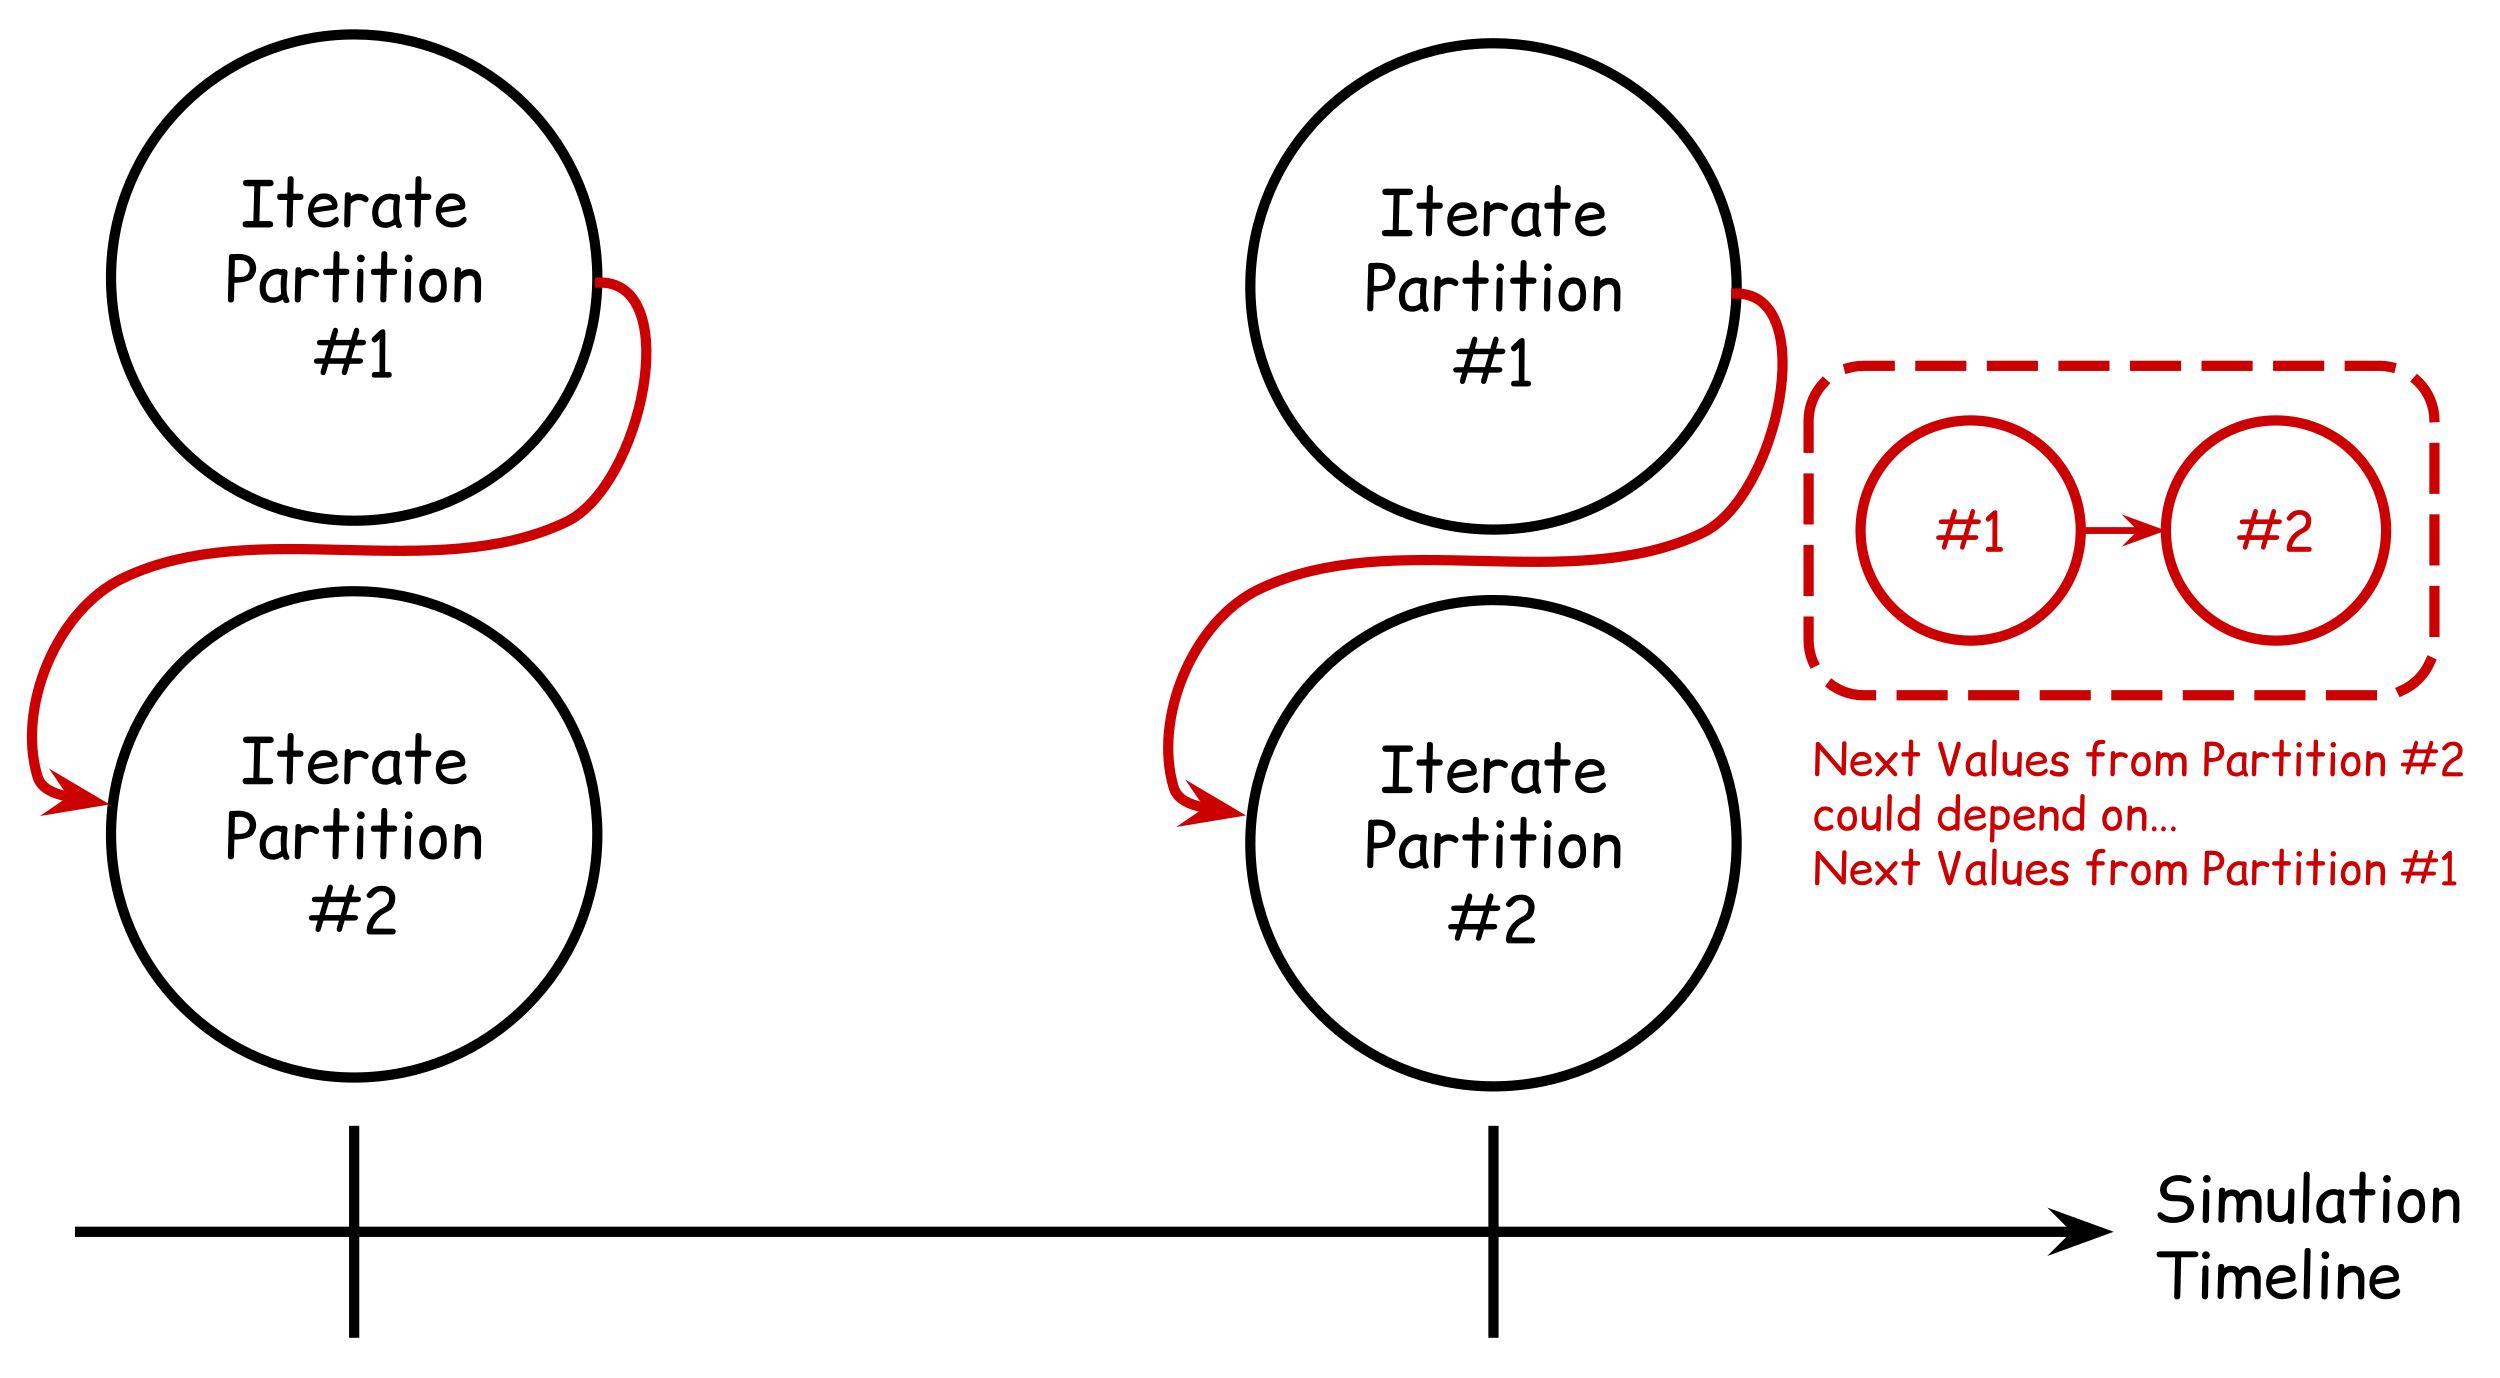 <svg version="1.1" viewBox="0.0 0.0 733.64 404.407" fill="none" stroke="none" stroke-linecap="square" stroke-miterlimit="10" xmlns:xlink="http://www.w3.org/1999/xlink" xmlns="http://www.w3.org/2000/svg"><rect x="0.0" y="0.0" width="733.64" height="404.407" fill="#333333" stroke="none"/><clipPath id="p.0"><path d="m0 0l733.64 0l0 404.407l-733.64 0l0 -404.407z" clip-rule="nonzero"/></clipPath><g clip-path="url(#p.0)"><path fill="#ffffff" d="m0 0l733.64 0l0 404.407l-733.64 0z" fill-rule="evenodd"/><path fill="#000000" fill-opacity="0.0" d="m366.916 84.05l0 0c0 -39.408 31.946 -71.354 71.354 -71.354l0 0c18.924 0 37.074 7.518 50.455 20.899c13.382 13.382 20.899 31.531 20.899 50.455l0 0c0 39.408 -31.946 71.354 -71.354 71.354l0 0c-39.408 0 -71.354 -31.946 -71.354 -71.354z" fill-rule="evenodd"/><path stroke="#000000" stroke-width="3.0" stroke-linejoin="round" stroke-linecap="butt" d="m366.916 84.05l0 0c0 -39.408 31.946 -71.354 71.354 -71.354l0 0c18.924 0 37.074 7.518 50.455 20.899c13.382 13.382 20.899 31.531 20.899 50.455l0 0c0 39.408 -31.946 71.354 -71.354 71.354l0 0c-39.408 0 -71.354 -31.946 -71.354 -71.354z" fill-rule="evenodd"/><path fill="#000000" d="m406.876 55.36q-1.234 0 -1.234 0.859q0 1.031 1.156 1.031l2.156 0l-0.266 10.219l-1.938 0q-1.234 -0.016 -1.234 0.859q0 1.016 1.156 1.016l6.656 0q1.203 0 1.172 -0.891q-0.016 -0.984 -1.109 -0.984l-2.922 0l0.266 -10.219l2.719 0q1.203 0 1.188 -0.906q-0.031 -0.984 -1.125 -0.984l-6.641 0zm12.709 -1.062q-0.828 0 -0.844 0.859l-0.094 4.297q-1.062 0.016 -2.109 0.016q-0.859 0 -0.859 0.922q0 0.891 0.781 0.891q1.062 0 2.141 0l-0.172 7.094q-0.016 0.969 0.812 0.984q0.984 0.016 0.984 -0.969l0.156 -7.109q0.984 0 1.953 0q1.062 0 1.062 -0.938q0 -0.906 -1.125 -0.906l-1.844 0.016q0.062 -1.922 0.078 -4.25q0 -0.906 -0.922 -0.906zm6.666 10.734l6.125 -0.891q0.969 -0.141 1.0 -1.25q0.047 -1.406 -1.062 -2.5q-1.188 -1.156 -3.297 -1.031q-2.016 0.125 -3.297 1.953q-1.016 1.469 -1.016 3.344q0 2.281 1.625 3.609q1.297 1.078 3.031 1.094q2.375 0.016 3.828 -1.281q0.828 -0.734 0.406 -1.578q-0.188 -0.359 -0.625 -0.266q-0.391 0.078 -1.0 0.75q-0.641 0.719 -2.5 0.734q-1.266 0.016 -2.297 -0.891q-0.875 -0.781 -0.922 -1.797zm0.203 -1.516q0.25 -0.891 0.656 -1.391q0.906 -1.125 2.172 -1.125q0.891 -0.016 1.703 0.5q0.688 0.453 0.828 1.234l-5.359 0.781zm9.94 -4.516q-0.844 0 -0.859 0.844l-0.203 8.531q-0.031 0.969 0.781 0.984q0.953 0.016 0.984 -0.969l0.156 -5.984q0.859 -0.844 1.891 -1.047q1.047 -0.203 1.875 0.344q1.047 0.719 1.453 -0.453q0.234 -0.734 -1.141 -1.422q-0.781 -0.391 -2.0 -0.375q-0.984 0.016 -2.016 0.781q0 -0.172 0 -0.328q0 -0.906 -0.922 -0.906zm11.276 10.484q0.844 -0.016 2.734 -0.969q0.172 1.203 1.312 0.969q1.0 -0.203 0.219 -1.531q-0.531 -0.922 -0.484 -3.109q0.047 -2.734 0.25 -3.875q0.219 -1.172 -0.875 -1.406q-0.562 -0.125 -0.828 0.094q-2.391 -0.75 -4.578 1.047q-1.891 1.547 -1.875 4.406q0.031 4.375 4.125 4.375zm1.047 -1.844q-0.688 0.266 -1.484 0.203q-1.875 -0.125 -1.906 -2.906q0.078 -2.141 1.703 -3.312q0.406 -0.312 1.078 -0.469q0.969 -0.234 1.844 0.312q-0.422 1.484 -0.094 5.391q-0.812 0.672 -1.141 0.781zm8.391 -13.344q-0.828 0 -0.844 0.859l-0.094 4.297q-1.062 0.016 -2.109 0.016q-0.859 0 -0.859 0.922q0 0.891 0.781 0.891q1.062 0 2.141 0l-0.172 7.094q-0.016 0.969 0.812 0.984q0.984 0.016 0.984 -0.969l0.156 -7.109q0.984 0 1.953 0q1.062 0 1.062 -0.938q0 -0.906 -1.125 -0.906l-1.844 0.016q0.062 -1.922 0.078 -4.25q0 -0.906 -0.922 -0.906zm6.666 10.734l6.125 -0.891q0.969 -0.141 1.0 -1.25q0.047 -1.406 -1.062 -2.5q-1.188 -1.156 -3.297 -1.031q-2.016 0.125 -3.297 1.953q-1.016 1.469 -1.016 3.344q0 2.281 1.625 3.609q1.297 1.078 3.031 1.094q2.375 0.016 3.828 -1.281q0.828 -0.734 0.406 -1.578q-0.188 -0.359 -0.625 -0.266q-0.391 0.078 -1.0 0.75q-0.641 0.719 -2.5 0.734q-1.266 0.016 -2.297 -0.891q-0.875 -0.781 -0.922 -1.797zm0.203 -1.516q0.25 -0.891 0.656 -1.391q0.906 -1.125 2.172 -1.125q0.891 -0.016 1.703 0.5q0.688 0.453 0.828 1.234l-5.359 0.781z" fill-rule="nonzero"/><path fill="#000000" d="m402.368 77.142q-0.828 0 -0.844 0.797l-0.312 12.484q-0.016 0.922 0.797 0.953q0.984 0.016 1.0 -0.938l0.109 -4.875q0.234 0.031 0.5 0.016q3.828 -0.219 4.812 -1.422q1.656 -2.094 0.766 -4.406q-0.891 -2.297 -4.078 -2.609q-0.953 -0.094 -2.375 0.031q-0.172 -0.031 -0.375 -0.031zm0.906 1.828q0.734 -0.078 1.266 -0.094q2.062 -0.016 2.812 1.375q0.609 1.188 -0.172 2.547q-0.797 1.391 -4.016 1.047l0.109 -4.875zm11.383 12.516q0.844 -0.016 2.734 -0.969q0.172 1.203 1.312 0.969q1.0 -0.203 0.219 -1.531q-0.531 -0.922 -0.484 -3.109q0.047 -2.734 0.25 -3.875q0.219 -1.172 -0.875 -1.406q-0.562 -0.125 -0.828 0.094q-2.391 -0.75 -4.578 1.047q-1.891 1.547 -1.875 4.406q0.031 4.375 4.125 4.375zm1.047 -1.844q-0.688 0.266 -1.484 0.203q-1.875 -0.125 -1.906 -2.906q0.078 -2.141 1.703 -3.312q0.406 -0.312 1.078 -0.469q0.969 -0.234 1.844 0.312q-0.422 1.484 -0.094 5.391q-0.812 0.672 -1.141 0.781zm6.187 -8.641q-0.844 0 -0.859 0.844l-0.203 8.531q-0.031 0.969 0.781 0.984q0.953 0.016 0.984 -0.969l0.156 -5.984q0.859 -0.844 1.891 -1.047q1.047 -0.203 1.875 0.344q1.047 0.719 1.453 -0.453q0.234 -0.734 -1.141 -1.422q-0.781 -0.391 -2.0 -0.375q-0.984 0.016 -2.016 0.781q0 -0.172 0 -0.328q0 -0.906 -0.922 -0.906zm11.167 -4.703q-0.828 0 -0.844 0.859l-0.094 4.297q-1.062 0.016 -2.109 0.016q-0.859 0 -0.859 0.922q0 0.891 0.781 0.891q1.062 0 2.141 0l-0.172 7.094q-0.016 0.969 0.812 0.984q0.984 0.016 0.984 -0.969l0.156 -7.109q0.984 0 1.953 0q1.062 0 1.062 -0.938q0 -0.906 -1.125 -0.906l-1.844 0.016q0.062 -1.922 0.078 -4.25q0 -0.906 -0.922 -0.906zm7.088 5.141q-0.922 -0.031 -0.953 1.188l-0.156 7.641q-0.016 1.156 0.953 1.156q0.859 0 0.875 -1.234l0.125 -7.578q0.016 -1.156 -0.844 -1.172zm0.062 -4.141q-0.312 0 -0.562 0.172q-0.234 0.156 -0.391 0.422q-0.156 0.25 -0.156 0.547q0 0.312 0.156 0.578q0.156 0.25 0.406 0.391q0.234 0.156 0.516 0.156q0.031 0 0.062 0q0.281 0.016 0.5 -0.109q0.219 -0.094 0.406 -0.328q0.203 -0.266 0.234 -0.594q0 -0.047 0 -0.094q0 -0.281 -0.141 -0.531q-0.141 -0.297 -0.422 -0.453q-0.266 -0.156 -0.578 -0.156q-0.016 0 -0.031 0zm6.869 -1.0q-0.828 0 -0.844 0.859l-0.094 4.297q-1.062 0.016 -2.109 0.016q-0.859 0 -0.859 0.922q0 0.891 0.781 0.891q1.062 0 2.141 0l-0.172 7.094q-0.016 0.969 0.812 0.984q0.984 0.016 0.984 -0.969l0.156 -7.109q0.984 0 1.953 0q1.062 0 1.062 -0.938q0 -0.906 -1.125 -0.906l-1.844 0.016q0.062 -1.922 0.078 -4.25q0 -0.906 -0.922 -0.906zm7.088 5.141q-0.922 -0.031 -0.953 1.188l-0.156 7.641q-0.016 1.156 0.953 1.156q0.859 0 0.875 -1.234l0.125 -7.578q0.016 -1.156 -0.844 -1.172zm0.062 -4.141q-0.312 0 -0.562 0.172q-0.234 0.156 -0.391 0.422q-0.156 0.25 -0.156 0.547q0 0.312 0.156 0.578q0.156 0.25 0.406 0.391q0.234 0.156 0.516 0.156q0.031 0 0.062 0q0.281 0.016 0.5 -0.109q0.219 -0.094 0.406 -0.328q0.203 -0.266 0.234 -0.594q0 -0.047 0 -0.094q0 -0.281 -0.141 -0.531q-0.141 -0.297 -0.422 -0.453q-0.266 -0.156 -0.578 -0.156q-0.016 0 -0.031 0zm7.619 5.969q1.922 -0.031 1.906 3.219q-0.016 1.703 -0.734 2.484q-0.672 0.719 -1.672 0.719q-0.875 0 -1.547 -0.719q-0.656 -0.719 -0.656 -2.141q0 -1.484 0.906 -2.734q0.594 -0.797 1.797 -0.828zm-0.078 -1.859q-1.984 -0.016 -3.188 1.578q-1.219 1.594 -1.219 3.672q0 2.203 1.016 3.406q1.125 1.344 2.75 1.359q2.25 0.016 3.344 -1.375q0.969 -1.172 0.984 -3.391q0 -5.219 -3.688 -5.25zm6.936 -0.406q-0.844 0 -0.859 0.844l-0.203 8.484q-0.031 0.969 0.781 0.984q0.984 0.016 1.0 -0.969l0.156 -5.516q1.438 -1.453 2.703 -1.359q1.516 0.109 1.453 2.625l-0.109 4.312q-0.031 1.109 0.953 1.016q0.859 -0.078 0.875 -1.172l0.078 -4.562q0.062 -4.141 -3.375 -4.141q-1.547 0 -2.547 0.891q0.016 -0.266 0.016 -0.531q0.031 -0.906 -0.922 -0.906z" fill-rule="nonzero"/><path fill="#000000" d="m427.35 103.017q-0.031 0.906 0.828 0.906l2.484 0.016l-1.125 3.812l-1.828 0q-1.234 0 -1.25 0.688q-0.016 0.891 0.828 0.891l1.797 0l-0.562 1.906q-0.328 1.172 0.312 1.375q0.859 0.281 1.094 -0.531l0.812 -2.734l4.562 0.016l-0.562 1.875q-0.328 1.172 0.312 1.375q0.859 0.281 1.109 -0.531l0.797 -2.719q1.328 0 2.656 0q1.219 0 1.266 -0.859q0.016 -0.766 -1.047 -0.766l-2.391 0l1.125 -3.781q0.953 0 1.922 0q1.234 0 1.266 -0.875q0.031 -0.766 -1.047 -0.766l-1.672 0l0.625 -2.047q0.344 -1.188 -0.484 -1.453q-0.719 -0.25 -1.031 0.781l-0.797 2.734q-2.266 0 -4.531 0l0.609 -2.062q0.344 -1.188 -0.469 -1.453q-0.734 -0.25 -1.031 0.781l-0.797 2.75q-1.266 0 -2.547 0q-1.219 0 -1.234 0.672zm3.875 4.719l1.125 -3.797l4.531 0l-1.109 3.797l-4.547 0zm16.192 -7.578q0.016 -0.812 -0.5 -0.922q-0.609 -0.156 -1.344 0.547l-1.812 1.703q-0.656 0.609 -0.172 1.25q0.578 0.797 1.453 -0.031l0.672 -0.641l-0.016 9.672q-0.688 0 -1.359 0q-0.906 0 -0.906 0.906q0 0.766 0.812 0.766l4.141 0q0.906 0 0.906 -0.812q0 -0.859 -0.938 -0.859q-0.484 0 -1.0 0q0.062 -11.578 0.062 -11.578z" fill-rule="nonzero"/><path fill="#000000" fill-opacity="0.0" d="m32.58 81.454l0 0c0 -39.408 31.946 -71.354 71.354 -71.354l0 0c18.924 0 37.074 7.518 50.455 20.899c13.382 13.382 20.899 31.531 20.899 50.455l0 0c0 39.408 -31.946 71.354 -71.354 71.354l0 0c-39.408 0 -71.354 -31.946 -71.354 -71.354z" fill-rule="evenodd"/><path stroke="#000000" stroke-width="3.0" stroke-linejoin="round" stroke-linecap="butt" d="m32.58 81.454l0 0c0 -39.408 31.946 -71.354 71.354 -71.354l0 0c18.924 0 37.074 7.518 50.455 20.899c13.382 13.382 20.899 31.531 20.899 50.455l0 0c0 39.408 -31.946 71.354 -71.354 71.354l0 0c-39.408 0 -71.354 -31.946 -71.354 -71.354z" fill-rule="evenodd"/><path fill="#000000" d="m72.54 52.765q-1.234 0 -1.234 0.859q0 1.031 1.156 1.031l2.156 0l-0.266 10.219l-1.938 0q-1.234 -0.016 -1.234 0.859q0 1.016 1.156 1.016l6.656 0q1.203 0 1.172 -0.891q-0.016 -0.984 -1.109 -0.984l-2.922 0l0.266 -10.219l2.719 0q1.203 0 1.188 -0.906q-0.031 -0.984 -1.125 -0.984l-6.641 0zm12.709 -1.062q-0.828 0 -0.844 0.859l-0.094 4.297q-1.062 0.016 -2.109 0.016q-0.859 0 -0.859 0.922q0 0.891 0.781 0.891q1.062 0 2.141 0l-0.172 7.094q-0.016 0.969 0.812 0.984q0.984 0.016 0.984 -0.969l0.156 -7.109q0.984 0 1.953 0q1.062 0 1.062 -0.938q0 -0.906 -1.125 -0.906l-1.844 0.016q0.062 -1.922 0.078 -4.25q0 -0.906 -0.922 -0.906zm6.666 10.734l6.125 -0.891q0.969 -0.141 1.0 -1.25q0.047 -1.406 -1.062 -2.5q-1.188 -1.156 -3.297 -1.031q-2.016 0.125 -3.297 1.953q-1.016 1.469 -1.016 3.344q0 2.281 1.625 3.609q1.297 1.078 3.031 1.094q2.375 0.016 3.828 -1.281q0.828 -0.734 0.406 -1.578q-0.188 -0.359 -0.625 -0.266q-0.391 0.078 -1.0 0.75q-0.641 0.719 -2.5 0.734q-1.266 0.016 -2.297 -0.891q-0.875 -0.781 -0.922 -1.797zm0.203 -1.516q0.25 -0.891 0.656 -1.391q0.906 -1.125 2.172 -1.125q0.891 -0.016 1.703 0.5q0.688 0.453 0.828 1.234l-5.359 0.781zm9.94 -4.516q-0.844 0 -0.859 0.844l-0.203 8.531q-0.031 0.969 0.781 0.984q0.953 0.016 0.984 -0.969l0.156 -5.984q0.859 -0.844 1.891 -1.047q1.047 -0.203 1.875 0.344q1.047 0.719 1.453 -0.453q0.234 -0.734 -1.141 -1.422q-0.781 -0.391 -2.0 -0.375q-0.984 0.016 -2.016 0.781q0 -0.172 0 -0.328q0 -0.906 -0.922 -0.906zm11.276 10.484q0.844 -0.016 2.734 -0.969q0.172 1.203 1.312 0.969q1.0 -0.203 0.219 -1.531q-0.531 -0.922 -0.484 -3.109q0.047 -2.734 0.25 -3.875q0.219 -1.172 -0.875 -1.406q-0.562 -0.125 -0.828 0.094q-2.391 -0.75 -4.578 1.047q-1.891 1.547 -1.875 4.406q0.031 4.375 4.125 4.375zm1.047 -1.844q-0.688 0.266 -1.484 0.203q-1.875 -0.125 -1.906 -2.906q0.078 -2.141 1.703 -3.312q0.406 -0.312 1.078 -0.469q0.969 -0.234 1.844 0.312q-0.422 1.484 -0.094 5.391q-0.812 0.672 -1.141 0.781zm8.391 -13.344q-0.828 0 -0.844 0.859l-0.094 4.297q-1.062 0.016 -2.109 0.016q-0.859 0 -0.859 0.922q0 0.891 0.781 0.891q1.062 0 2.141 0l-0.172 7.094q-0.016 0.969 0.812 0.984q0.984 0.016 0.984 -0.969l0.156 -7.109q0.984 0 1.953 0q1.062 0 1.062 -0.938q0 -0.906 -1.125 -0.906l-1.844 0.016q0.062 -1.922 0.078 -4.25q0 -0.906 -0.922 -0.906zm6.666 10.734l6.125 -0.891q0.969 -0.141 1.0 -1.25q0.047 -1.406 -1.062 -2.5q-1.188 -1.156 -3.297 -1.031q-2.016 0.125 -3.297 1.953q-1.016 1.469 -1.016 3.344q0 2.281 1.625 3.609q1.297 1.078 3.031 1.094q2.375 0.016 3.828 -1.281q0.828 -0.734 0.406 -1.578q-0.188 -0.359 -0.625 -0.266q-0.391 0.078 -1.0 0.75q-0.641 0.719 -2.5 0.734q-1.266 0.016 -2.297 -0.891q-0.875 -0.781 -0.922 -1.797zm0.203 -1.516q0.25 -0.891 0.656 -1.391q0.906 -1.125 2.172 -1.125q0.891 -0.016 1.703 0.5q0.688 0.453 0.828 1.234l-5.359 0.781z" fill-rule="nonzero"/><path fill="#000000" d="m68.032 74.546q-0.828 0 -0.844 0.797l-0.312 12.484q-0.016 0.922 0.797 0.953q0.984 0.016 1.0 -0.938l0.109 -4.875q0.234 0.031 0.5 0.016q3.828 -0.219 4.812 -1.422q1.656 -2.094 0.766 -4.406q-0.891 -2.297 -4.078 -2.609q-0.953 -0.094 -2.375 0.031q-0.172 -0.031 -0.375 -0.031zm0.906 1.828q0.734 -0.078 1.266 -0.094q2.062 -0.016 2.812 1.375q0.609 1.188 -0.172 2.547q-0.797 1.391 -4.016 1.047l0.109 -4.875zm11.383 12.516q0.844 -0.016 2.734 -0.969q0.172 1.203 1.312 0.969q1.0 -0.203 0.219 -1.531q-0.531 -0.922 -0.484 -3.109q0.047 -2.734 0.25 -3.875q0.219 -1.172 -0.875 -1.406q-0.562 -0.125 -0.828 0.094q-2.391 -0.75 -4.578 1.047q-1.891 1.547 -1.875 4.406q0.031 4.375 4.125 4.375zm1.047 -1.844q-0.688 0.266 -1.484 0.203q-1.875 -0.125 -1.906 -2.906q0.078 -2.141 1.703 -3.312q0.406 -0.312 1.078 -0.469q0.969 -0.234 1.844 0.312q-0.422 1.484 -0.094 5.391q-0.812 0.672 -1.141 0.781zm6.187 -8.641q-0.844 0 -0.859 0.844l-0.203 8.531q-0.031 0.969 0.781 0.984q0.953 0.016 0.984 -0.969l0.156 -5.984q0.859 -0.844 1.891 -1.047q1.047 -0.203 1.875 0.344q1.047 0.719 1.453 -0.453q0.234 -0.734 -1.141 -1.422q-0.781 -0.391 -2.0 -0.375q-0.984 0.016 -2.016 0.781q0 -0.172 0 -0.328q0 -0.906 -0.922 -0.906zm11.167 -4.703q-0.828 0 -0.844 0.859l-0.094 4.297q-1.062 0.016 -2.109 0.016q-0.859 0 -0.859 0.922q0 0.891 0.781 0.891q1.062 0 2.141 0l-0.172 7.094q-0.016 0.969 0.812 0.984q0.984 0.016 0.984 -0.969l0.156 -7.109q0.984 0 1.953 0q1.062 0 1.062 -0.938q0 -0.906 -1.125 -0.906l-1.844 0.016q0.062 -1.922 0.078 -4.25q0 -0.906 -0.922 -0.906zm7.088 5.141q-0.922 -0.031 -0.953 1.188l-0.156 7.641q-0.016 1.156 0.953 1.156q0.859 0 0.875 -1.234l0.125 -7.578q0.016 -1.156 -0.844 -1.172zm0.062 -4.141q-0.312 0 -0.562 0.172q-0.234 0.156 -0.391 0.422q-0.156 0.25 -0.156 0.547q0 0.312 0.156 0.578q0.156 0.25 0.406 0.391q0.234 0.156 0.516 0.156q0.031 0 0.062 0q0.281 0.016 0.5 -0.109q0.219 -0.094 0.406 -0.328q0.203 -0.266 0.234 -0.594q0 -0.047 0 -0.094q0 -0.281 -0.141 -0.531q-0.141 -0.297 -0.422 -0.453q-0.266 -0.156 -0.578 -0.156q-0.016 0 -0.031 0zm6.869 -1.0q-0.828 0 -0.844 0.859l-0.094 4.297q-1.062 0.016 -2.109 0.016q-0.859 0 -0.859 0.922q0 0.891 0.781 0.891q1.062 0 2.141 0l-0.172 7.094q-0.016 0.969 0.812 0.984q0.984 0.016 0.984 -0.969l0.156 -7.109q0.984 0 1.953 0q1.062 0 1.062 -0.938q0 -0.906 -1.125 -0.906l-1.844 0.016q0.062 -1.922 0.078 -4.25q0 -0.906 -0.922 -0.906zm7.088 5.141q-0.922 -0.031 -0.953 1.188l-0.156 7.641q-0.016 1.156 0.953 1.156q0.859 0 0.875 -1.234l0.125 -7.578q0.016 -1.156 -0.844 -1.172zm0.062 -4.141q-0.312 0 -0.562 0.172q-0.234 0.156 -0.391 0.422q-0.156 0.25 -0.156 0.547q0 0.312 0.156 0.578q0.156 0.25 0.406 0.391q0.234 0.156 0.516 0.156q0.031 0 0.062 0q0.281 0.016 0.5 -0.109q0.219 -0.094 0.406 -0.328q0.203 -0.266 0.234 -0.594q0 -0.047 0 -0.094q0 -0.281 -0.141 -0.531q-0.141 -0.297 -0.422 -0.453q-0.266 -0.156 -0.578 -0.156q-0.016 0 -0.031 0zm7.619 5.969q1.922 -0.031 1.906 3.219q-0.016 1.703 -0.734 2.484q-0.672 0.719 -1.672 0.719q-0.875 0 -1.547 -0.719q-0.656 -0.719 -0.656 -2.141q0 -1.484 0.906 -2.734q0.594 -0.797 1.797 -0.828zm-0.078 -1.859q-1.984 -0.016 -3.188 1.578q-1.219 1.594 -1.219 3.672q0 2.203 1.016 3.406q1.125 1.344 2.75 1.359q2.25 0.016 3.344 -1.375q0.969 -1.172 0.984 -3.391q0 -5.219 -3.687 -5.25zm6.936 -0.406q-0.844 0 -0.859 0.844l-0.203 8.484q-0.031 0.969 0.781 0.984q0.984 0.016 1.0 -0.969l0.156 -5.516q1.438 -1.453 2.703 -1.359q1.516 0.109 1.453 2.625l-0.109 4.312q-0.031 1.109 0.953 1.016q0.859 -0.078 0.875 -1.172l0.078 -4.562q0.062 -4.141 -3.375 -4.141q-1.547 0 -2.547 0.891q0.016 -0.266 0.016 -0.531q0.031 -0.906 -0.922 -0.906z" fill-rule="nonzero"/><path fill="#000000" d="m93.014 100.421q-0.031 0.906 0.828 0.906l2.484 0.016l-1.125 3.812l-1.828 0q-1.234 0 -1.25 0.688q-0.016 0.891 0.828 0.891l1.797 0l-0.562 1.906q-0.328 1.172 0.312 1.375q0.859 0.281 1.094 -0.531l0.812 -2.734l4.562 0.016l-0.562 1.875q-0.328 1.172 0.312 1.375q0.859 0.281 1.109 -0.531l0.797 -2.719q1.328 0 2.656 0q1.219 0 1.266 -0.859q0.016 -0.766 -1.047 -0.766l-2.391 0l1.125 -3.781q0.953 0 1.922 0q1.234 0 1.266 -0.875q0.031 -0.766 -1.047 -0.766l-1.672 0l0.625 -2.047q0.344 -1.188 -0.484 -1.453q-0.719 -0.25 -1.031 0.781l-0.797 2.734q-2.266 0 -4.531 0l0.609 -2.062q0.344 -1.188 -0.469 -1.453q-0.734 -0.25 -1.031 0.781l-0.797 2.75q-1.266 0 -2.547 0q-1.219 0 -1.234 0.672zm3.875 4.719l1.125 -3.797l4.531 0l-1.109 3.797l-4.547 0zm16.192 -7.578q0.016 -0.812 -0.5 -0.922q-0.609 -0.156 -1.344 0.547l-1.812 1.703q-0.656 0.609 -0.172 1.25q0.578 0.797 1.453 -0.031l0.672 -0.641l-0.016 9.672q-0.688 0 -1.359 0q-0.906 0 -0.906 0.906q0 0.766 0.812 0.766l4.141 0q0.906 0 0.906 -0.812q0 -0.859 -0.938 -0.859q-0.484 0 -1.0 0q0.062 -11.578 0.062 -11.578z" fill-rule="nonzero"/><path fill="#000000" fill-opacity="0.0" d="m366.916 247.449l0 0c0 -39.408 31.946 -71.354 71.354 -71.354l0 0c18.924 0 37.074 7.518 50.455 20.899c13.382 13.382 20.899 31.531 20.899 50.455l0 0c0 39.408 -31.946 71.354 -71.354 71.354l0 0c-39.408 0 -71.354 -31.946 -71.354 -71.354z" fill-rule="evenodd"/><path stroke="#000000" stroke-width="3.0" stroke-linejoin="round" stroke-linecap="butt" d="m366.916 247.449l0 0c0 -39.408 31.946 -71.354 71.354 -71.354l0 0c18.924 0 37.074 7.518 50.455 20.899c13.382 13.382 20.899 31.531 20.899 50.455l0 0c0 39.408 -31.946 71.354 -71.354 71.354l0 0c-39.408 0 -71.354 -31.946 -71.354 -71.354z" fill-rule="evenodd"/><path fill="#000000" d="m406.876 218.759q-1.234 0 -1.234 0.859q0 1.031 1.156 1.031l2.156 0l-0.266 10.219l-1.938 0q-1.234 -0.016 -1.234 0.859q0 1.016 1.156 1.016l6.656 0q1.203 0 1.172 -0.891q-0.016 -0.984 -1.109 -0.984l-2.922 0l0.266 -10.219l2.719 0q1.203 0 1.188 -0.906q-0.031 -0.984 -1.125 -0.984l-6.641 0zm12.709 -1.062q-0.828 0 -0.844 0.859l-0.094 4.297q-1.062 0.016 -2.109 0.016q-0.859 0 -0.859 0.922q0 0.891 0.781 0.891q1.062 0 2.141 0l-0.172 7.094q-0.016 0.969 0.812 0.984q0.984 0.016 0.984 -0.969l0.156 -7.109q0.984 0 1.953 0q1.062 0 1.062 -0.938q0 -0.906 -1.125 -0.906l-1.844 0.016q0.062 -1.922 0.078 -4.25q0 -0.906 -0.922 -0.906zm6.666 10.734l6.125 -0.891q0.969 -0.141 1.0 -1.25q0.047 -1.406 -1.062 -2.5q-1.188 -1.156 -3.297 -1.031q-2.016 0.125 -3.297 1.953q-1.016 1.469 -1.016 3.344q0 2.281 1.625 3.609q1.297 1.078 3.031 1.094q2.375 0.016 3.828 -1.281q0.828 -0.734 0.406 -1.578q-0.188 -0.359 -0.625 -0.266q-0.391 0.078 -1.0 0.75q-0.641 0.719 -2.5 0.734q-1.266 0.016 -2.297 -0.891q-0.875 -0.781 -0.922 -1.797zm0.203 -1.516q0.25 -0.891 0.656 -1.391q0.906 -1.125 2.172 -1.125q0.891 -0.016 1.703 0.5q0.688 0.453 0.828 1.234l-5.359 0.781zm9.94 -4.516q-0.844 0 -0.859 0.844l-0.203 8.531q-0.031 0.969 0.781 0.984q0.953 0.016 0.984 -0.969l0.156 -5.984q0.859 -0.844 1.891 -1.047q1.047 -0.203 1.875 0.344q1.047 0.719 1.453 -0.453q0.234 -0.734 -1.141 -1.422q-0.781 -0.391 -2.0 -0.375q-0.984 0.016 -2.016 0.781q0 -0.172 0 -0.328q0 -0.906 -0.922 -0.906zm11.276 10.484q0.844 -0.016 2.734 -0.969q0.172 1.203 1.312 0.969q1.0 -0.203 0.219 -1.531q-0.531 -0.922 -0.484 -3.109q0.047 -2.734 0.25 -3.875q0.219 -1.172 -0.875 -1.406q-0.562 -0.125 -0.828 0.094q-2.391 -0.75 -4.578 1.047q-1.891 1.547 -1.875 4.406q0.031 4.375 4.125 4.375zm1.047 -1.844q-0.688 0.266 -1.484 0.203q-1.875 -0.125 -1.906 -2.906q0.078 -2.141 1.703 -3.312q0.406 -0.312 1.078 -0.469q0.969 -0.234 1.844 0.312q-0.422 1.484 -0.094 5.391q-0.812 0.672 -1.141 0.781zm8.391 -13.344q-0.828 0 -0.844 0.859l-0.094 4.297q-1.062 0.016 -2.109 0.016q-0.859 0 -0.859 0.922q0 0.891 0.781 0.891q1.062 0 2.141 0l-0.172 7.094q-0.016 0.969 0.812 0.984q0.984 0.016 0.984 -0.969l0.156 -7.109q0.984 0 1.953 0q1.062 0 1.062 -0.938q0 -0.906 -1.125 -0.906l-1.844 0.016q0.062 -1.922 0.078 -4.25q0 -0.906 -0.922 -0.906zm6.666 10.734l6.125 -0.891q0.969 -0.141 1.0 -1.25q0.047 -1.406 -1.062 -2.5q-1.188 -1.156 -3.297 -1.031q-2.016 0.125 -3.297 1.953q-1.016 1.469 -1.016 3.344q0 2.281 1.625 3.609q1.297 1.078 3.031 1.094q2.375 0.016 3.828 -1.281q0.828 -0.734 0.406 -1.578q-0.188 -0.359 -0.625 -0.266q-0.391 0.078 -1.0 0.75q-0.641 0.719 -2.5 0.734q-1.266 0.016 -2.297 -0.891q-0.875 -0.781 -0.922 -1.797zm0.203 -1.516q0.25 -0.891 0.656 -1.391q0.906 -1.125 2.172 -1.125q0.891 -0.016 1.703 0.5q0.688 0.453 0.828 1.234l-5.359 0.781z" fill-rule="nonzero"/><path fill="#000000" d="m402.368 240.541q-0.828 0 -0.844 0.797l-0.312 12.484q-0.016 0.922 0.797 0.953q0.984 0.016 1.0 -0.938l0.109 -4.875q0.234 0.031 0.5 0.016q3.828 -0.219 4.812 -1.422q1.656 -2.094 0.766 -4.406q-0.891 -2.297 -4.078 -2.609q-0.953 -0.094 -2.375 0.031q-0.172 -0.031 -0.375 -0.031zm0.906 1.828q0.734 -0.078 1.266 -0.094q2.062 -0.016 2.812 1.375q0.609 1.188 -0.172 2.547q-0.797 1.391 -4.016 1.047l0.109 -4.875zm11.383 12.516q0.844 -0.016 2.734 -0.969q0.172 1.203 1.312 0.969q1.0 -0.203 0.219 -1.531q-0.531 -0.922 -0.484 -3.109q0.047 -2.734 0.25 -3.875q0.219 -1.172 -0.875 -1.406q-0.562 -0.125 -0.828 0.094q-2.391 -0.75 -4.578 1.047q-1.891 1.547 -1.875 4.406q0.031 4.375 4.125 4.375zm1.047 -1.844q-0.688 0.266 -1.484 0.203q-1.875 -0.125 -1.906 -2.906q0.078 -2.141 1.703 -3.312q0.406 -0.312 1.078 -0.469q0.969 -0.234 1.844 0.312q-0.422 1.484 -0.094 5.391q-0.812 0.672 -1.141 0.781zm6.187 -8.641q-0.844 0 -0.859 0.844l-0.203 8.531q-0.031 0.969 0.781 0.984q0.953 0.016 0.984 -0.969l0.156 -5.984q0.859 -0.844 1.891 -1.047q1.047 -0.203 1.875 0.344q1.047 0.719 1.453 -0.453q0.234 -0.734 -1.141 -1.422q-0.781 -0.391 -2.0 -0.375q-0.984 0.016 -2.016 0.781q0 -0.172 0 -0.328q0 -0.906 -0.922 -0.906zm11.167 -4.703q-0.828 0 -0.844 0.859l-0.094 4.297q-1.062 0.016 -2.109 0.016q-0.859 0 -0.859 0.922q0 0.891 0.781 0.891q1.062 0 2.141 0l-0.172 7.094q-0.016 0.969 0.812 0.984q0.984 0.016 0.984 -0.969l0.156 -7.109q0.984 0 1.953 0q1.062 0 1.062 -0.938q0 -0.906 -1.125 -0.906l-1.844 0.016q0.062 -1.922 0.078 -4.25q0 -0.906 -0.922 -0.906zm7.088 5.141q-0.922 -0.031 -0.953 1.188l-0.156 7.641q-0.016 1.156 0.953 1.156q0.859 0 0.875 -1.234l0.125 -7.578q0.016 -1.156 -0.844 -1.172zm0.062 -4.141q-0.312 0 -0.562 0.172q-0.234 0.156 -0.391 0.422q-0.156 0.25 -0.156 0.547q0 0.312 0.156 0.578q0.156 0.25 0.406 0.391q0.234 0.156 0.516 0.156q0.031 0 0.062 0q0.281 0.016 0.5 -0.109q0.219 -0.094 0.406 -0.328q0.203 -0.266 0.234 -0.594q0 -0.047 0 -0.094q0 -0.281 -0.141 -0.531q-0.141 -0.297 -0.422 -0.453q-0.266 -0.156 -0.578 -0.156q-0.016 0 -0.031 0zm6.869 -1.0q-0.828 0 -0.844 0.859l-0.094 4.297q-1.062 0.016 -2.109 0.016q-0.859 0 -0.859 0.922q0 0.891 0.781 0.891q1.062 0 2.141 0l-0.172 7.094q-0.016 0.969 0.812 0.984q0.984 0.016 0.984 -0.969l0.156 -7.109q0.984 0 1.953 0q1.062 0 1.062 -0.938q0 -0.906 -1.125 -0.906l-1.844 0.016q0.062 -1.922 0.078 -4.25q0 -0.906 -0.922 -0.906zm7.088 5.141q-0.922 -0.031 -0.953 1.188l-0.156 7.641q-0.016 1.156 0.953 1.156q0.859 0 0.875 -1.234l0.125 -7.578q0.016 -1.156 -0.844 -1.172zm0.062 -4.141q-0.312 0 -0.562 0.172q-0.234 0.156 -0.391 0.422q-0.156 0.25 -0.156 0.547q0 0.312 0.156 0.578q0.156 0.25 0.406 0.391q0.234 0.156 0.516 0.156q0.031 0 0.062 0q0.281 0.016 0.5 -0.109q0.219 -0.094 0.406 -0.328q0.203 -0.266 0.234 -0.594q0 -0.047 0 -0.094q0 -0.281 -0.141 -0.531q-0.141 -0.297 -0.422 -0.453q-0.266 -0.156 -0.578 -0.156q-0.016 0 -0.031 0zm7.619 5.969q1.922 -0.031 1.906 3.219q-0.016 1.703 -0.734 2.484q-0.672 0.719 -1.672 0.719q-0.875 0 -1.547 -0.719q-0.656 -0.719 -0.656 -2.141q0 -1.484 0.906 -2.734q0.594 -0.797 1.797 -0.828zm-0.078 -1.859q-1.984 -0.016 -3.188 1.578q-1.219 1.594 -1.219 3.672q0 2.203 1.016 3.406q1.125 1.344 2.75 1.359q2.25 0.016 3.344 -1.375q0.969 -1.172 0.984 -3.391q0 -5.219 -3.688 -5.25zm6.936 -0.406q-0.844 0 -0.859 0.844l-0.203 8.484q-0.031 0.969 0.781 0.984q0.984 0.016 1.0 -0.969l0.156 -5.516q1.438 -1.453 2.703 -1.359q1.516 0.109 1.453 2.625l-0.109 4.312q-0.031 1.109 0.953 1.016q0.859 -0.078 0.875 -1.172l0.078 -4.562q0.062 -4.141 -3.375 -4.141q-1.547 0 -2.547 0.891q0.016 -0.266 0.016 -0.531q0.031 -0.906 -0.922 -0.906z" fill-rule="nonzero"/><path fill="#000000" d="m425.856 266.416q-0.031 0.906 0.828 0.906l2.484 0.016l-1.125 3.812l-1.828 0q-1.234 0 -1.25 0.688q-0.016 0.891 0.828 0.891l1.797 0l-0.562 1.906q-0.328 1.172 0.312 1.375q0.859 0.281 1.094 -0.531l0.812 -2.734l4.562 0.016l-0.562 1.875q-0.328 1.172 0.312 1.375q0.859 0.281 1.109 -0.531l0.797 -2.719q1.328 0 2.656 0q1.219 0 1.266 -0.859q0.016 -0.766 -1.047 -0.766l-2.391 0l1.125 -3.781q0.953 0 1.922 0q1.234 0 1.266 -0.875q0.031 -0.766 -1.047 -0.766l-1.672 0l0.625 -2.047q0.344 -1.188 -0.484 -1.453q-0.719 -0.25 -1.031 0.781l-0.797 2.734q-2.266 0 -4.531 0l0.609 -2.062q0.344 -1.188 -0.469 -1.453q-0.734 -0.25 -1.031 0.781l-0.797 2.75q-1.266 0 -2.547 0q-1.219 0 -1.234 0.672zm3.875 4.719l1.125 -3.797l4.531 0l-1.109 3.797l-4.547 0zm12.207 4.422q-0.047 1.266 0.891 1.266l6.672 0q0.953 0 0.953 -0.875q0.016 -0.828 -0.953 -0.828q-2.891 -0.016 -5.781 -0.031q0.062 -0.875 1.094 -2.391q1.094 -1.594 3.172 -2.547q2.281 -1.031 2.344 -3.875q0.047 -2.109 -1.734 -3.219q-0.828 -0.516 -2.219 -0.516q-1.484 0 -2.453 0.578q-0.75 0.438 -1.797 1.719q-0.5 0.625 0.141 1.125q0.688 0.594 1.438 -0.266q1.016 -1.188 1.672 -1.406q1.109 -0.359 2.125 0.156q1.062 0.547 1.031 1.672q-0.047 2.0 -1.609 2.75q-2.406 1.172 -3.641 2.922q-1.297 1.922 -1.344 3.766z" fill-rule="nonzero"/><path fill="#000000" fill-opacity="0.0" d="m32.58 244.853l0 0c0 -39.408 31.946 -71.354 71.354 -71.354l0 0c18.924 0 37.074 7.518 50.455 20.899c13.382 13.382 20.899 31.531 20.899 50.455l0 0c0 39.408 -31.946 71.354 -71.354 71.354l0 0c-39.408 0 -71.354 -31.946 -71.354 -71.354z" fill-rule="evenodd"/><path stroke="#000000" stroke-width="3.0" stroke-linejoin="round" stroke-linecap="butt" d="m32.58 244.853l0 0c0 -39.408 31.946 -71.354 71.354 -71.354l0 0c18.924 0 37.074 7.518 50.455 20.899c13.382 13.382 20.899 31.531 20.899 50.455l0 0c0 39.408 -31.946 71.354 -71.354 71.354l0 0c-39.408 0 -71.354 -31.946 -71.354 -71.354z" fill-rule="evenodd"/><path fill="#000000" d="m72.54 216.164q-1.234 0 -1.234 0.859q0 1.031 1.156 1.031l2.156 0l-0.266 10.219l-1.938 0q-1.234 -0.016 -1.234 0.859q0 1.016 1.156 1.016l6.656 0q1.203 0 1.172 -0.891q-0.016 -0.984 -1.109 -0.984l-2.922 0l0.266 -10.219l2.719 0q1.203 0 1.188 -0.906q-0.031 -0.984 -1.125 -0.984l-6.641 0zm12.709 -1.062q-0.828 0 -0.844 0.859l-0.094 4.297q-1.062 0.016 -2.109 0.016q-0.859 0 -0.859 0.922q0 0.891 0.781 0.891q1.062 0 2.141 0l-0.172 7.094q-0.016 0.969 0.812 0.984q0.984 0.016 0.984 -0.969l0.156 -7.109q0.984 0 1.953 0q1.062 0 1.062 -0.938q0 -0.906 -1.125 -0.906l-1.844 0.016q0.062 -1.922 0.078 -4.25q0 -0.906 -0.922 -0.906zm6.666 10.734l6.125 -0.891q0.969 -0.141 1.0 -1.25q0.047 -1.406 -1.062 -2.5q-1.188 -1.156 -3.297 -1.031q-2.016 0.125 -3.297 1.953q-1.016 1.469 -1.016 3.344q0 2.281 1.625 3.609q1.297 1.078 3.031 1.094q2.375 0.016 3.828 -1.281q0.828 -0.734 0.406 -1.578q-0.188 -0.359 -0.625 -0.266q-0.391 0.078 -1.0 0.75q-0.641 0.719 -2.5 0.734q-1.266 0.016 -2.297 -0.891q-0.875 -0.781 -0.922 -1.797zm0.203 -1.516q0.25 -0.891 0.656 -1.391q0.906 -1.125 2.172 -1.125q0.891 -0.016 1.703 0.5q0.688 0.453 0.828 1.234l-5.359 0.781zm9.94 -4.516q-0.844 0 -0.859 0.844l-0.203 8.531q-0.031 0.969 0.781 0.984q0.953 0.016 0.984 -0.969l0.156 -5.984q0.859 -0.844 1.891 -1.047q1.047 -0.203 1.875 0.344q1.047 0.719 1.453 -0.453q0.234 -0.734 -1.141 -1.422q-0.781 -0.391 -2.0 -0.375q-0.984 0.016 -2.016 0.781q0 -0.172 0 -0.328q0 -0.906 -0.922 -0.906zm11.276 10.484q0.844 -0.016 2.734 -0.969q0.172 1.203 1.312 0.969q1.0 -0.203 0.219 -1.531q-0.531 -0.922 -0.484 -3.109q0.047 -2.734 0.25 -3.875q0.219 -1.172 -0.875 -1.406q-0.562 -0.125 -0.828 0.094q-2.391 -0.75 -4.578 1.047q-1.891 1.547 -1.875 4.406q0.031 4.375 4.125 4.375zm1.047 -1.844q-0.688 0.266 -1.484 0.203q-1.875 -0.125 -1.906 -2.906q0.078 -2.141 1.703 -3.312q0.406 -0.312 1.078 -0.469q0.969 -0.234 1.844 0.312q-0.422 1.484 -0.094 5.391q-0.812 0.672 -1.141 0.781zm8.391 -13.344q-0.828 0 -0.844 0.859l-0.094 4.297q-1.062 0.016 -2.109 0.016q-0.859 0 -0.859 0.922q0 0.891 0.781 0.891q1.062 0 2.141 0l-0.172 7.094q-0.016 0.969 0.812 0.984q0.984 0.016 0.984 -0.969l0.156 -7.109q0.984 0 1.953 0q1.062 0 1.062 -0.938q0 -0.906 -1.125 -0.906l-1.844 0.016q0.062 -1.922 0.078 -4.25q0 -0.906 -0.922 -0.906zm6.666 10.734l6.125 -0.891q0.969 -0.141 1.0 -1.25q0.047 -1.406 -1.062 -2.5q-1.188 -1.156 -3.297 -1.031q-2.016 0.125 -3.297 1.953q-1.016 1.469 -1.016 3.344q0 2.281 1.625 3.609q1.297 1.078 3.031 1.094q2.375 0.016 3.828 -1.281q0.828 -0.734 0.406 -1.578q-0.188 -0.359 -0.625 -0.266q-0.391 0.078 -1.0 0.75q-0.641 0.719 -2.5 0.734q-1.266 0.016 -2.297 -0.891q-0.875 -0.781 -0.922 -1.797zm0.203 -1.516q0.25 -0.891 0.656 -1.391q0.906 -1.125 2.172 -1.125q0.891 -0.016 1.703 0.5q0.688 0.453 0.828 1.234l-5.359 0.781z" fill-rule="nonzero"/><path fill="#000000" d="m68.032 237.945q-0.828 0 -0.844 0.797l-0.312 12.484q-0.016 0.922 0.797 0.953q0.984 0.016 1.0 -0.938l0.109 -4.875q0.234 0.031 0.5 0.016q3.828 -0.219 4.812 -1.422q1.656 -2.094 0.766 -4.406q-0.891 -2.297 -4.078 -2.609q-0.953 -0.094 -2.375 0.031q-0.172 -0.031 -0.375 -0.031zm0.906 1.828q0.734 -0.078 1.266 -0.094q2.062 -0.016 2.812 1.375q0.609 1.188 -0.172 2.547q-0.797 1.391 -4.016 1.047l0.109 -4.875zm11.383 12.516q0.844 -0.016 2.734 -0.969q0.172 1.203 1.312 0.969q1.0 -0.203 0.219 -1.531q-0.531 -0.922 -0.484 -3.109q0.047 -2.734 0.25 -3.875q0.219 -1.172 -0.875 -1.406q-0.562 -0.125 -0.828 0.094q-2.391 -0.75 -4.578 1.047q-1.891 1.547 -1.875 4.406q0.031 4.375 4.125 4.375zm1.047 -1.844q-0.688 0.266 -1.484 0.203q-1.875 -0.125 -1.906 -2.906q0.078 -2.141 1.703 -3.312q0.406 -0.312 1.078 -0.469q0.969 -0.234 1.844 0.312q-0.422 1.484 -0.094 5.391q-0.812 0.672 -1.141 0.781zm6.187 -8.641q-0.844 0 -0.859 0.844l-0.203 8.531q-0.031 0.969 0.781 0.984q0.953 0.016 0.984 -0.969l0.156 -5.984q0.859 -0.844 1.891 -1.047q1.047 -0.203 1.875 0.344q1.047 0.719 1.453 -0.453q0.234 -0.734 -1.141 -1.422q-0.781 -0.391 -2.0 -0.375q-0.984 0.016 -2.016 0.781q0 -0.172 0 -0.328q0 -0.906 -0.922 -0.906zm11.167 -4.703q-0.828 0 -0.844 0.859l-0.094 4.297q-1.062 0.016 -2.109 0.016q-0.859 0 -0.859 0.922q0 0.891 0.781 0.891q1.062 0 2.141 0l-0.172 7.094q-0.016 0.969 0.812 0.984q0.984 0.016 0.984 -0.969l0.156 -7.109q0.984 0 1.953 0q1.062 0 1.062 -0.938q0 -0.906 -1.125 -0.906l-1.844 0.016q0.062 -1.922 0.078 -4.25q0 -0.906 -0.922 -0.906zm7.088 5.141q-0.922 -0.031 -0.953 1.188l-0.156 7.641q-0.016 1.156 0.953 1.156q0.859 0 0.875 -1.234l0.125 -7.578q0.016 -1.156 -0.844 -1.172zm0.062 -4.141q-0.312 0 -0.562 0.172q-0.234 0.156 -0.391 0.422q-0.156 0.25 -0.156 0.547q0 0.312 0.156 0.578q0.156 0.25 0.406 0.391q0.234 0.156 0.516 0.156q0.031 0 0.062 0q0.281 0.016 0.5 -0.109q0.219 -0.094 0.406 -0.328q0.203 -0.266 0.234 -0.594q0 -0.047 0 -0.094q0 -0.281 -0.141 -0.531q-0.141 -0.297 -0.422 -0.453q-0.266 -0.156 -0.578 -0.156q-0.016 0 -0.031 0zm6.869 -1.0q-0.828 0 -0.844 0.859l-0.094 4.297q-1.062 0.016 -2.109 0.016q-0.859 0 -0.859 0.922q0 0.891 0.781 0.891q1.062 0 2.141 0l-0.172 7.094q-0.016 0.969 0.812 0.984q0.984 0.016 0.984 -0.969l0.156 -7.109q0.984 0 1.953 0q1.062 0 1.062 -0.938q0 -0.906 -1.125 -0.906l-1.844 0.016q0.062 -1.922 0.078 -4.25q0 -0.906 -0.922 -0.906zm7.088 5.141q-0.922 -0.031 -0.953 1.188l-0.156 7.641q-0.016 1.156 0.953 1.156q0.859 0 0.875 -1.234l0.125 -7.578q0.016 -1.156 -0.844 -1.172zm0.062 -4.141q-0.312 0 -0.562 0.172q-0.234 0.156 -0.391 0.422q-0.156 0.25 -0.156 0.547q0 0.312 0.156 0.578q0.156 0.25 0.406 0.391q0.234 0.156 0.516 0.156q0.031 0 0.062 0q0.281 0.016 0.5 -0.109q0.219 -0.094 0.406 -0.328q0.203 -0.266 0.234 -0.594q0 -0.047 0 -0.094q0 -0.281 -0.141 -0.531q-0.141 -0.297 -0.422 -0.453q-0.266 -0.156 -0.578 -0.156q-0.016 0 -0.031 0zm7.619 5.969q1.922 -0.031 1.906 3.219q-0.016 1.703 -0.734 2.484q-0.672 0.719 -1.672 0.719q-0.875 0 -1.547 -0.719q-0.656 -0.719 -0.656 -2.141q0 -1.484 0.906 -2.734q0.594 -0.797 1.797 -0.828zm-0.078 -1.859q-1.984 -0.016 -3.188 1.578q-1.219 1.594 -1.219 3.672q0 2.203 1.016 3.406q1.125 1.344 2.75 1.359q2.25 0.016 3.344 -1.375q0.969 -1.172 0.984 -3.391q0 -5.219 -3.687 -5.25zm6.936 -0.406q-0.844 0 -0.859 0.844l-0.203 8.484q-0.031 0.969 0.781 0.984q0.984 0.016 1.0 -0.969l0.156 -5.516q1.438 -1.453 2.703 -1.359q1.516 0.109 1.453 2.625l-0.109 4.312q-0.031 1.109 0.953 1.016q0.859 -0.078 0.875 -1.172l0.078 -4.562q0.062 -4.141 -3.375 -4.141q-1.547 0 -2.547 0.891q0.016 -0.266 0.016 -0.531q0.031 -0.906 -0.922 -0.906z" fill-rule="nonzero"/><path fill="#000000" d="m91.52 263.82q-0.031 0.906 0.828 0.906l2.484 0.016l-1.125 3.812l-1.828 0q-1.234 0 -1.25 0.688q-0.016 0.891 0.828 0.891l1.797 0l-0.562 1.906q-0.328 1.172 0.312 1.375q0.859 0.281 1.094 -0.531l0.812 -2.734l4.562 0.016l-0.562 1.875q-0.328 1.172 0.312 1.375q0.859 0.281 1.109 -0.531l0.797 -2.719q1.328 0 2.656 0q1.219 0 1.266 -0.859q0.016 -0.766 -1.047 -0.766l-2.391 0l1.125 -3.781q0.953 0 1.922 0q1.234 0 1.266 -0.875q0.031 -0.766 -1.047 -0.766l-1.672 0l0.625 -2.047q0.344 -1.188 -0.484 -1.453q-0.719 -0.25 -1.031 0.781l-0.797 2.734q-2.266 0 -4.531 0l0.609 -2.062q0.344 -1.188 -0.469 -1.453q-0.734 -0.25 -1.031 0.781l-0.797 2.75q-1.266 0 -2.547 0q-1.219 0 -1.234 0.672zm3.875 4.719l1.125 -3.797l4.531 0l-1.109 3.797l-4.547 0zm12.207 4.422q-0.047 1.266 0.891 1.266l6.672 0q0.953 0 0.953 -0.875q0.016 -0.828 -0.953 -0.828q-2.891 -0.016 -5.781 -0.031q0.062 -0.875 1.094 -2.391q1.094 -1.594 3.172 -2.547q2.281 -1.031 2.344 -3.875q0.047 -2.109 -1.734 -3.219q-0.828 -0.516 -2.219 -0.516q-1.484 0 -2.453 0.578q-0.75 0.438 -1.797 1.719q-0.5 0.625 0.141 1.125q0.688 0.594 1.438 -0.266q1.016 -1.188 1.672 -1.406q1.109 -0.359 2.125 0.156q1.062 0.547 1.031 1.672q-0.047 2.0 -1.609 2.75q-2.406 1.172 -3.641 2.922q-1.297 1.922 -1.344 3.766z" fill-rule="nonzero"/><path fill="#000000" fill-opacity="0.0" d="m23.501 361.478l596.787 0" fill-rule="evenodd"/><path stroke="#000000" stroke-width="3.0" stroke-linejoin="round" stroke-linecap="butt" d="m23.501 361.478l586.506 0" fill-rule="evenodd"/><path fill="#000000" stroke="#000000" stroke-width="3.0" stroke-linecap="butt" d="m610.007 361.478l-3.374 3.374l9.269 -3.374l-9.269 -3.374z" fill-rule="evenodd"/><path fill="#000000" fill-opacity="0.0" d="m622.789 331.563l123.559 0l0 64.63l-123.559 0z" fill-rule="evenodd"/><path fill="#000000" d="m634.445 347.201q-0.812 1.375 -0.453 2.812q0.625 2.547 4.016 2.5q3.484 -0.062 3.859 1.266q0.344 1.266 -0.875 2.438q-0.625 0.609 -2.375 0.922q-0.984 0.172 -2.156 -0.109q-0.875 -0.203 -1.484 -0.75q-0.781 -0.672 -1.297 -0.531q-0.453 0.141 -0.547 0.734q-0.062 0.547 0.656 1.203q0.516 0.438 1.25 0.75q1.078 0.453 2.719 0.438q2.219 -0.016 3.719 -0.875q2.25 -1.297 2.375 -3.562q0.078 -1.469 -1.062 -2.656q-0.922 -0.938 -2.875 -1.0q-2.188 -0.062 -2.75 -0.156q-1.469 -0.203 -1.312 -1.844q0.078 -0.828 0.953 -1.5q0.812 -0.641 2.328 -0.734q0.984 -0.047 2.25 0.438q0.891 0.344 1.234 0.188q0.516 -0.25 0.484 -0.719q-0.031 -0.562 -1.359 -1.156q-0.938 -0.406 -2.281 -0.453q-1.516 -0.062 -2.828 0.578q-1.578 0.75 -2.188 1.781zm13.06 1.75q-0.922 -0.031 -0.953 1.188l-0.156 7.641q-0.016 1.156 0.953 1.156q0.859 0 0.875 -1.234l0.125 -7.578q0.016 -1.156 -0.844 -1.172zm0.062 -4.141q-0.312 0 -0.562 0.172q-0.234 0.156 -0.391 0.422q-0.156 0.25 -0.156 0.547q0 0.312 0.156 0.578q0.156 0.25 0.406 0.391q0.234 0.156 0.516 0.156q0.031 0 0.062 0q0.281 0.016 0.5 -0.109q0.219 -0.094 0.406 -0.328q0.203 -0.266 0.234 -0.594q0 -0.047 0 -0.094q0 -0.281 -0.141 -0.531q-0.141 -0.297 -0.422 -0.453q-0.266 -0.156 -0.578 -0.156q-0.016 0 -0.031 0zm4.494 3.703q-0.828 0 -0.859 0.844l-0.203 8.453q-0.031 0.969 0.797 0.984q0.938 0.031 0.969 -0.969l0.156 -5.031q0.5 -1.906 2.062 -1.844q1.406 0.047 1.359 2.641l-0.094 4.188q-0.031 1.078 0.906 1.0q0.844 -0.062 0.875 -1.172l0.109 -4.562q0.016 -0.531 0.031 -0.562q0.609 -1.562 2.281 -1.516q1.438 0.031 1.391 2.734l-0.047 4.203q-0.016 1.094 0.969 1.0q0.859 -0.062 0.875 -1.172l0.062 -4.531q0.062 -4.141 -3.391 -4.141q-1.859 -0.016 -2.797 1.328q-0.656 -1.359 -2.547 -1.328q-1.172 0 -1.984 0.734l0.016 -0.375q0.016 -0.906 -0.938 -0.906zm20.212 10.656q0.828 0 0.844 -0.844l0.219 -8.5q0.016 -0.984 -0.797 -1.016q-0.969 0 -1.0 0.984l-0.109 4.609q-0.047 1.484 -1.234 2.094q-1.297 0.656 -2.25 0.016q-0.688 -0.484 -0.672 -2.688l0.016 -3.984q0.016 -1.094 -0.953 -1.0q-0.859 0.078 -0.875 1.172l-0.031 4.469q-0.031 4.141 3.391 4.156q1.547 0 2.547 -0.906l-0.016 0.547q-0.016 0.891 0.922 0.891zm4.608 -15.359q-0.828 0.031 -0.844 0.859l-0.312 13.219q-0.016 0.969 0.812 0.984q0.984 0.016 0.984 -0.969l0.281 -13.188q0.031 -0.906 -0.922 -0.906zm6.97 15.188q0.844 -0.016 2.734 -0.969q0.172 1.203 1.312 0.969q1.0 -0.203 0.219 -1.531q-0.531 -0.922 -0.484 -3.109q0.047 -2.734 0.25 -3.875q0.219 -1.172 -0.875 -1.406q-0.562 -0.125 -0.828 0.094q-2.391 -0.75 -4.578 1.047q-1.891 1.547 -1.875 4.406q0.031 4.375 4.125 4.375zm1.047 -1.844q-0.688 0.266 -1.484 0.203q-1.875 -0.125 -1.906 -2.906q0.078 -2.141 1.703 -3.312q0.406 -0.312 1.078 -0.469q0.969 -0.234 1.844 0.312q-0.422 1.484 -0.094 5.391q-0.812 0.672 -1.141 0.781zm8.391 -13.344q-0.828 0 -0.844 0.859l-0.094 4.297q-1.062 0.016 -2.109 0.016q-0.859 0 -0.859 0.922q0 0.891 0.781 0.891q1.062 0 2.141 0l-0.172 7.094q-0.016 0.969 0.812 0.984q0.984 0.016 0.984 -0.969l0.156 -7.109q0.984 0 1.953 0q1.062 0 1.062 -0.938q0 -0.906 -1.125 -0.906l-1.844 0.016q0.062 -1.922 0.078 -4.25q0 -0.906 -0.922 -0.906zm7.088 5.141q-0.922 -0.031 -0.953 1.188l-0.156 7.641q-0.016 1.156 0.953 1.156q0.859 0 0.875 -1.234l0.125 -7.578q0.016 -1.156 -0.844 -1.172zm0.062 -4.141q-0.312 0 -0.562 0.172q-0.234 0.156 -0.391 0.422q-0.156 0.25 -0.156 0.547q0 0.312 0.156 0.578q0.156 0.25 0.406 0.391q0.234 0.156 0.516 0.156q0.031 0 0.062 0q0.281 0.016 0.5 -0.109q0.219 -0.094 0.406 -0.328q0.203 -0.266 0.234 -0.594q0 -0.047 0 -0.094q0 -0.281 -0.141 -0.531q-0.141 -0.297 -0.422 -0.453q-0.266 -0.156 -0.578 -0.156q-0.016 0 -0.031 0zm7.619 5.969q1.922 -0.031 1.906 3.219q-0.016 1.703 -0.734 2.484q-0.672 0.719 -1.672 0.719q-0.875 0 -1.547 -0.719q-0.656 -0.719 -0.656 -2.141q0 -1.484 0.906 -2.734q0.594 -0.797 1.797 -0.828zm-0.078 -1.859q-1.984 -0.016 -3.188 1.578q-1.219 1.594 -1.219 3.672q0 2.203 1.016 3.406q1.125 1.344 2.75 1.359q2.25 0.016 3.344 -1.375q0.969 -1.172 0.984 -3.391q0 -5.219 -3.688 -5.25zm6.936 -0.406q-0.844 0 -0.859 0.844l-0.203 8.484q-0.031 0.969 0.781 0.984q0.984 0.016 1.0 -0.969l0.156 -5.516q1.438 -1.453 2.703 -1.359q1.516 0.109 1.453 2.625l-0.109 4.312q-0.031 1.109 0.953 1.016q0.859 -0.078 0.875 -1.172l0.078 -4.562q0.062 -4.141 -3.375 -4.141q-1.547 0 -2.547 0.891q0.016 -0.266 0.016 -0.531q0.031 -0.906 -0.922 -0.906z" fill-rule="nonzero"/><path fill="#000000" d="m634.086 367.211q-1.234 0 -1.234 0.812q0 0.953 1.156 0.953q2.141 0 4.297 -0.016l-0.281 11.453q-0.016 0.906 0.797 0.922q0.969 0.016 1.0 -0.906l0.266 -11.469l3.844 -0.016q1.219 0 1.203 -0.828q-0.031 -0.906 -1.203 -0.906l-9.844 0zm13.165 4.141q-0.922 -0.031 -0.953 1.188l-0.156 7.641q-0.016 1.156 0.953 1.156q0.859 0 0.875 -1.234l0.125 -7.578q0.016 -1.156 -0.844 -1.172zm0.062 -4.141q-0.312 0 -0.562 0.172q-0.234 0.156 -0.391 0.422q-0.156 0.25 -0.156 0.547q0 0.312 0.156 0.578q0.156 0.25 0.406 0.391q0.234 0.156 0.516 0.156q0.031 0 0.062 0q0.281 0.016 0.5 -0.109q0.219 -0.094 0.406 -0.328q0.203 -0.266 0.234 -0.594q0 -0.047 0 -0.094q0 -0.281 -0.141 -0.531q-0.141 -0.297 -0.422 -0.453q-0.266 -0.156 -0.578 -0.156q-0.016 0 -0.031 0zm4.494 3.703q-0.828 0 -0.859 0.844l-0.203 8.453q-0.031 0.969 0.797 0.984q0.938 0.031 0.969 -0.969l0.156 -5.031q0.5 -1.906 2.062 -1.844q1.406 0.047 1.359 2.641l-0.094 4.188q-0.031 1.078 0.906 1.0q0.844 -0.062 0.875 -1.172l0.109 -4.562q0.016 -0.531 0.031 -0.562q0.609 -1.562 2.281 -1.516q1.438 0.031 1.391 2.734l-0.047 4.203q-0.016 1.094 0.969 1.0q0.859 -0.062 0.875 -1.172l0.062 -4.531q0.062 -4.141 -3.391 -4.141q-1.859 -0.016 -2.797 1.328q-0.656 -1.359 -2.547 -1.328q-1.172 0 -1.984 0.734l0.016 -0.375q0.016 -0.906 -0.938 -0.906zm14.743 6.031l6.125 -0.891q0.969 -0.141 1.0 -1.25q0.047 -1.406 -1.062 -2.5q-1.188 -1.156 -3.297 -1.031q-2.016 0.125 -3.297 1.953q-1.016 1.469 -1.016 3.344q0 2.281 1.625 3.609q1.297 1.078 3.031 1.094q2.375 0.016 3.828 -1.281q0.828 -0.734 0.406 -1.578q-0.188 -0.359 -0.625 -0.266q-0.391 0.078 -1.0 0.75q-0.641 0.719 -2.5 0.734q-1.266 0.016 -2.297 -0.891q-0.875 -0.781 -0.922 -1.797zm0.203 -1.516q0.25 -0.891 0.656 -1.391q0.906 -1.125 2.172 -1.125q0.891 -0.016 1.703 0.5q0.688 0.453 0.828 1.234l-5.359 0.781zm10.393 -9.219q-0.828 0.031 -0.844 0.859l-0.312 13.219q-0.016 0.969 0.812 0.984q0.984 0.016 0.984 -0.969l0.281 -13.188q0.031 -0.906 -0.922 -0.906zm5.157 5.141q-0.922 -0.031 -0.953 1.188l-0.156 7.641q-0.016 1.156 0.953 1.156q0.859 0 0.875 -1.234l0.125 -7.578q0.016 -1.156 -0.844 -1.172zm0.062 -4.141q-0.312 0 -0.562 0.172q-0.234 0.156 -0.391 0.422q-0.156 0.25 -0.156 0.547q0 0.312 0.156 0.578q0.156 0.25 0.406 0.391q0.234 0.156 0.516 0.156q0.031 0 0.062 0q0.281 0.016 0.5 -0.109q0.219 -0.094 0.406 -0.328q0.203 -0.266 0.234 -0.594q0 -0.047 0 -0.094q0 -0.281 -0.141 -0.531q-0.141 -0.297 -0.422 -0.453q-0.266 -0.156 -0.578 -0.156q-0.016 0 -0.031 0zm4.666 3.703q-0.844 0 -0.859 0.844l-0.203 8.484q-0.031 0.969 0.781 0.984q0.984 0.016 1.0 -0.969l0.156 -5.516q1.438 -1.453 2.703 -1.359q1.516 0.109 1.453 2.625l-0.109 4.312q-0.031 1.109 0.953 1.016q0.859 -0.078 0.875 -1.172l0.078 -4.562q0.062 -4.141 -3.375 -4.141q-1.547 0 -2.547 0.891q0.016 -0.266 0.016 -0.531q0.031 -0.906 -0.922 -0.906zm9.844 6.031l6.125 -0.891q0.969 -0.141 1.0 -1.25q0.047 -1.406 -1.062 -2.5q-1.188 -1.156 -3.297 -1.031q-2.016 0.125 -3.297 1.953q-1.016 1.469 -1.016 3.344q0 2.281 1.625 3.609q1.297 1.078 3.031 1.094q2.375 0.016 3.828 -1.281q0.828 -0.734 0.406 -1.578q-0.188 -0.359 -0.625 -0.266q-0.391 0.078 -1.0 0.75q-0.641 0.719 -2.5 0.734q-1.266 0.016 -2.297 -0.891q-0.875 -0.781 -0.922 -1.797zm0.203 -1.516q0.25 -0.891 0.656 -1.391q0.906 -1.125 2.172 -1.125q0.891 -0.016 1.703 0.5q0.688 0.453 0.828 1.234l-5.359 0.781z" fill-rule="nonzero"/><path fill="#000000" fill-opacity="0.0" d="m103.934 331.871l0 59.213" fill-rule="evenodd"/><path stroke="#000000" stroke-width="3.0" stroke-linejoin="round" stroke-linecap="butt" d="m103.934 331.871l0 59.213" fill-rule="evenodd"/><path fill="#000000" fill-opacity="0.0" d="m438.27 331.871l0 59.213" fill-rule="evenodd"/><path stroke="#000000" stroke-width="3.0" stroke-linejoin="round" stroke-linecap="butt" d="m438.27 331.871l0 59.213" fill-rule="evenodd"/><path fill="#000000" fill-opacity="0.0" d="m530.743 123.468l0 0c0 -8.898 7.213 -16.111 16.111 -16.111l151.432 0c4.273 0 8.371 1.697 11.392 4.719c3.021 3.021 4.719 7.119 4.719 11.392l0 64.44c0 8.898 -7.213 16.111 -16.111 16.111l-151.432 0c-8.898 0 -16.111 -7.213 -16.111 -16.111z" fill-rule="evenodd"/><path stroke="#cc0000" stroke-width="3.0" stroke-linejoin="round" stroke-linecap="butt" stroke-dasharray="12.0,9.0" d="m530.743 123.468l0 0c0 -8.898 7.213 -16.111 16.111 -16.111l151.432 0c4.273 0 8.371 1.697 11.392 4.719c3.021 3.021 4.719 7.119 4.719 11.392l0 64.44c0 8.898 -7.213 16.111 -16.111 16.111l-151.432 0c-8.898 0 -16.111 -7.213 -16.111 -16.111z" fill-rule="evenodd"/><path fill="#000000" fill-opacity="0.0" d="m522.784 205.709l234.709 0l0 67.874l-234.709 0z" fill-rule="evenodd"/><path fill="#cc0000" d="m540.409 225.353l-6.438 -7.438q-0.172 -0.188 -0.516 -0.188q-0.594 0.016 -0.609 0.578l-0.219 8.812q-0.016 0.656 0.578 0.656q0.688 0.016 0.703 -0.641l0.156 -7.078l6.406 7.297q0.188 0.219 0.469 0.234q0.703 0.016 0.719 -0.656l0.203 -8.797q0.016 -0.609 -0.656 -0.609q-0.594 0.016 -0.609 0.578l-0.188 7.25zm3.683 -0.656l4.375 -0.641q0.688 -0.094 0.719 -0.891q0.031 -1.0 -0.766 -1.781q-0.844 -0.828 -2.359 -0.734q-1.438 0.078 -2.344 1.391q-0.734 1.047 -0.734 2.391q0 1.625 1.156 2.578q0.938 0.766 2.172 0.781q1.703 0.016 2.734 -0.906q0.594 -0.531 0.297 -1.141q-0.141 -0.266 -0.453 -0.188q-0.281 0.047 -0.719 0.547q-0.453 0.5 -1.781 0.516q-0.906 0 -1.641 -0.641q-0.625 -0.547 -0.656 -1.281zm0.141 -1.078q0.188 -0.641 0.469 -1.0q0.656 -0.797 1.547 -0.797q0.641 -0.016 1.219 0.344q0.5 0.328 0.594 0.891l-3.828 0.562zm6.255 -2.797q-0.531 0.422 0.016 1.016l2.266 2.484l-2.094 2.234q-0.641 0.688 -0.125 1.125q0.453 0.406 1.078 -0.281l1.938 -2.156l1.922 2.156q0.625 0.688 1.078 0.281q0.516 -0.438 -0.125 -1.125l-2.062 -2.25l2.234 -2.469q0.547 -0.594 0.016 -1.016q-0.484 -0.391 -1.078 0.281l-1.984 2.297l-2.0 -2.297q-0.578 -0.672 -1.078 -0.281zm10.29 -3.797q-0.594 0 -0.594 0.609l-0.078 3.078q-0.75 0.016 -1.5 0.016q-0.625 0 -0.625 0.656q0 0.625 0.562 0.625q0.766 0 1.531 0l-0.125 5.078q0 0.688 0.578 0.703q0.703 0.016 0.703 -0.703l0.125 -5.078q0.688 0 1.391 0q0.75 0 0.75 -0.656q0 -0.656 -0.797 -0.656l-1.312 0.016q0.047 -1.375 0.047 -3.031q0 -0.656 -0.656 -0.656zm11.122 10.75q0.188 0.062 0.375 0q0.5 -0.156 0.812 -1.203l2.141 -7.266q0.484 -1.641 -0.5 -1.641q-0.453 0 -0.594 0.453l-2.047 7.281l-2.047 -7.281q-0.141 -0.453 -0.609 -0.453q-0.969 0 -0.484 1.641l2.156 7.266q0.297 1.016 0.797 1.203zm7.881 0.094q0.609 0 1.953 -0.688q0.125 0.859 0.938 0.688q0.719 -0.141 0.156 -1.094q-0.375 -0.641 -0.344 -2.203q0.031 -1.969 0.172 -2.781q0.156 -0.828 -0.625 -1.0q-0.391 -0.094 -0.578 0.062q-1.719 -0.531 -3.281 0.75q-1.359 1.109 -1.328 3.141q0.016 3.141 2.938 3.125zm0.75 -1.297q-0.484 0.172 -1.062 0.141q-1.344 -0.094 -1.359 -2.094q0.062 -1.516 1.219 -2.359q0.281 -0.219 0.766 -0.328q0.688 -0.172 1.312 0.219q-0.297 1.062 -0.062 3.859q-0.578 0.469 -0.812 0.562zm4.742 -9.547q-0.594 0.016 -0.594 0.609l-0.234 9.453q0 0.688 0.578 0.703q0.703 0.016 0.719 -0.703l0.188 -9.406q0.016 -0.656 -0.656 -0.656zm7.292 10.984q0.594 0 0.609 -0.609l0.156 -6.078q0 -0.703 -0.578 -0.719q-0.688 0 -0.719 0.703l-0.078 3.281q-0.031 1.078 -0.875 1.5q-0.938 0.469 -1.609 0.016q-0.5 -0.344 -0.484 -1.922l0.016 -2.844q0.016 -0.781 -0.672 -0.719q-0.625 0.062 -0.625 0.844l-0.031 3.188q-0.031 2.969 2.422 2.969q1.109 0 1.812 -0.641l0 0.375q-0.016 0.656 0.656 0.656zm3.025 -3.312l4.375 -0.641q0.688 -0.094 0.719 -0.891q0.031 -1.0 -0.766 -1.781q-0.844 -0.828 -2.359 -0.734q-1.438 0.078 -2.344 1.391q-0.734 1.047 -0.734 2.391q0 1.625 1.156 2.578q0.938 0.766 2.172 0.781q1.703 0.016 2.734 -0.906q0.594 -0.531 0.297 -1.141q-0.141 -0.266 -0.453 -0.188q-0.281 0.047 -0.719 0.547q-0.453 0.5 -1.781 0.516q-0.906 0 -1.641 -0.641q-0.625 -0.547 -0.656 -1.281zm0.141 -1.078q0.188 -0.641 0.469 -1.0q0.656 -0.797 1.547 -0.797q0.641 -0.016 1.219 0.344q0.5 0.328 0.594 0.891l-3.828 0.562zm8.021 2.953q-0.594 -0.031 -1.172 -0.422q-0.469 -0.328 -0.828 -0.078q-0.297 0.188 -0.281 0.625q0.031 0.391 0.484 0.641q0.516 0.297 0.859 0.391q0.578 0.172 1.484 0.156q1.078 0 1.734 -0.438q0.812 -0.547 0.906 -1.375q0.109 -0.828 -0.547 -1.625q-0.281 -0.328 -1.0 -0.672q-0.531 -0.234 -1.141 -0.312q-0.797 -0.078 -0.906 -0.438q-0.141 -0.391 0.188 -0.766q0.375 -0.438 1.156 -0.484q0.734 -0.031 1.109 0.344q0.766 0.719 1.141 0.422q0.297 -0.25 0.234 -0.641q-0.094 -0.594 -1.016 -1.047q-0.719 -0.344 -1.672 -0.266q-0.844 0.078 -1.484 0.547q-0.547 0.391 -0.828 1.141q-0.266 0.672 -0.109 1.328q0.203 0.828 1.531 1.031q1.297 0.172 1.656 0.562q0.547 0.594 0.281 1.0q-0.312 0.469 -1.781 0.375zm9.252 -5.859q-0.766 0 -0.766 0.328q0 0.312 -0.016 0.641q0 0.312 0.703 0.312l1.062 0l-0.078 5.156q-0.016 0.688 0.578 0.703q0.703 0.016 0.703 -0.688l0.062 -5.172l1.609 0q0.859 0 0.812 -0.703q-0.031 -0.578 -0.891 -0.578l-1.5 0q0 -0.828 0.172 -1.438q0.297 -1.047 1.516 -0.938q0.781 0.078 0.891 -0.547q0.125 -0.734 -1.266 -0.688q-1.406 0.047 -1.906 0.766q-0.641 0.906 -0.672 2.844l-1.016 0zm7.072 -0.328q-0.594 0 -0.609 0.609l-0.156 6.094q-0.016 0.688 0.578 0.703q0.672 0.016 0.703 -0.703l0.109 -4.266q0.609 -0.609 1.344 -0.75q0.75 -0.141 1.344 0.25q0.75 0.516 1.031 -0.328q0.172 -0.531 -0.812 -1.016q-0.562 -0.281 -1.422 -0.266q-0.719 0.016 -1.438 0.562q0 -0.125 0 -0.234q0 -0.656 -0.672 -0.656zm8.513 1.625q1.375 -0.031 1.375 2.297q-0.016 1.219 -0.531 1.766q-0.484 0.531 -1.188 0.531q-0.625 0 -1.109 -0.531q-0.469 -0.5 -0.469 -1.531q0 -1.047 0.641 -1.938q0.438 -0.578 1.281 -0.594zm-0.047 -1.328q-1.422 -0.016 -2.281 1.125q-0.875 1.141 -0.875 2.625q0 1.562 0.734 2.438q0.797 0.953 1.969 0.953q1.594 0.016 2.375 -0.969q0.703 -0.828 0.703 -2.422q0 -3.734 -2.625 -3.75zm4.837 -0.297q-0.609 0 -0.625 0.609l-0.141 6.031q-0.016 0.703 0.562 0.719q0.672 0 0.703 -0.703l0.109 -3.594q0.344 -1.359 1.469 -1.312q1.0 0.031 0.969 1.875l-0.062 3.0q-0.016 0.766 0.641 0.719q0.609 -0.062 0.625 -0.844l0.078 -3.266q0.016 -0.375 0.031 -0.391q0.438 -1.125 1.625 -1.094q1.031 0.031 1.0 1.953l-0.047 3.0q0 0.797 0.703 0.734q0.609 -0.062 0.625 -0.844l0.047 -3.234q0.047 -2.969 -2.422 -2.969q-1.328 0 -2.0 0.953q-0.469 -0.969 -1.828 -0.953q-0.828 0 -1.406 0.531l0 -0.266q0.016 -0.656 -0.656 -0.656zm14.259 -2.75q-0.594 0 -0.609 0.562l-0.219 8.922q-0.016 0.656 0.578 0.672q0.703 0.016 0.719 -0.656l0.078 -3.484q0.156 0.016 0.359 0q2.719 -0.141 3.422 -1.016q1.188 -1.484 0.547 -3.141q-0.625 -1.641 -2.906 -1.859q-0.672 -0.062 -1.703 0.016q-0.109 -0.016 -0.266 -0.016zm0.641 1.297q0.531 -0.047 0.922 -0.062q1.469 -0.016 2.0 0.984q0.438 0.844 -0.125 1.812q-0.562 1.0 -2.875 0.75l0.078 -3.484zm8.141 8.938q0.609 0 1.953 -0.688q0.125 0.859 0.938 0.688q0.719 -0.141 0.156 -1.094q-0.375 -0.641 -0.344 -2.203q0.031 -1.969 0.172 -2.781q0.156 -0.828 -0.625 -1.0q-0.391 -0.094 -0.578 0.062q-1.719 -0.531 -3.281 0.75q-1.359 1.109 -1.328 3.141q0.016 3.141 2.938 3.125zm0.75 -1.297q-0.484 0.172 -1.062 0.141q-1.344 -0.094 -1.359 -2.094q0.062 -1.516 1.219 -2.359q0.281 -0.219 0.766 -0.328q0.688 -0.172 1.312 0.219q-0.297 1.062 -0.062 3.859q-0.578 0.469 -0.812 0.562zm4.414 -6.188q-0.594 0 -0.609 0.609l-0.156 6.094q-0.016 0.688 0.578 0.703q0.672 0.016 0.703 -0.703l0.109 -4.266q0.609 -0.609 1.344 -0.75q0.75 -0.141 1.344 0.25q0.75 0.516 1.031 -0.328q0.172 -0.531 -0.812 -1.016q-0.562 -0.281 -1.422 -0.266q-0.719 0.016 -1.438 0.562q0 -0.125 0 -0.234q0 -0.656 -0.672 -0.656zm7.982 -3.359q-0.594 0 -0.594 0.609l-0.078 3.078q-0.75 0.016 -1.5 0.016q-0.625 0 -0.625 0.656q0 0.625 0.562 0.625q0.766 0 1.531 0l-0.125 5.078q0 0.688 0.578 0.703q0.703 0.016 0.703 -0.703l0.125 -5.078q0.688 0 1.391 0q0.75 0 0.75 -0.656q0 -0.656 -0.797 -0.656l-1.312 0.016q0.047 -1.375 0.047 -3.031q0 -0.656 -0.656 -0.656zm5.061 3.672q-0.656 -0.016 -0.672 0.844l-0.109 5.469q-0.031 0.812 0.672 0.828q0.609 0 0.625 -0.875l0.094 -5.422q0.016 -0.828 -0.609 -0.844zm0.047 -2.953q-0.219 0 -0.406 0.125q-0.172 0.109 -0.281 0.297q-0.094 0.188 -0.094 0.391q0 0.219 0.109 0.406q0.109 0.188 0.281 0.297q0.172 0.094 0.375 0.109q0.016 0 0.031 0q0.203 0 0.375 -0.078q0.156 -0.078 0.281 -0.25q0.141 -0.188 0.156 -0.422q0 -0.031 0 -0.062q0 -0.203 -0.094 -0.375q-0.094 -0.203 -0.297 -0.328q-0.188 -0.109 -0.406 -0.109q-0.016 0 -0.031 0zm4.907 -0.719q-0.594 0 -0.594 0.609l-0.078 3.078q-0.75 0.016 -1.5 0.016q-0.625 0 -0.625 0.656q0 0.625 0.562 0.625q0.766 0 1.531 0l-0.125 5.078q0 0.688 0.578 0.703q0.703 0.016 0.703 -0.703l0.125 -5.078q0.688 0 1.391 0q0.75 0 0.75 -0.656q0 -0.656 -0.797 -0.656l-1.312 0.016q0.047 -1.375 0.047 -3.031q0 -0.656 -0.656 -0.656zm5.061 3.672q-0.656 -0.016 -0.672 0.844l-0.109 5.469q-0.031 0.812 0.672 0.828q0.609 0 0.625 -0.875l0.094 -5.422q0.016 -0.828 -0.609 -0.844zm0.047 -2.953q-0.219 0 -0.406 0.125q-0.172 0.109 -0.281 0.297q-0.094 0.188 -0.094 0.391q0 0.219 0.109 0.406q0.109 0.188 0.281 0.297q0.172 0.094 0.375 0.109q0.016 0 0.031 0q0.203 0 0.375 -0.078q0.156 -0.078 0.281 -0.25q0.141 -0.188 0.156 -0.422q0 -0.031 0 -0.062q0 -0.203 -0.094 -0.375q-0.094 -0.203 -0.297 -0.328q-0.188 -0.109 -0.406 -0.109q-0.016 0 -0.031 0zm5.439 4.266q1.375 -0.031 1.375 2.297q-0.016 1.219 -0.531 1.766q-0.484 0.531 -1.188 0.531q-0.625 0 -1.109 -0.531q-0.469 -0.5 -0.469 -1.531q0 -1.047 0.641 -1.938q0.438 -0.578 1.281 -0.594zm-0.047 -1.328q-1.422 -0.016 -2.281 1.125q-0.875 1.141 -0.875 2.625q0 1.562 0.734 2.438q0.797 0.953 1.969 0.953q1.594 0.016 2.375 -0.969q0.703 -0.828 0.703 -2.422q0 -3.734 -2.625 -3.75zm4.947 -0.297q-0.594 0 -0.609 0.609l-0.156 6.047q-0.016 0.703 0.578 0.719q0.688 0.016 0.703 -0.703l0.109 -3.938q1.031 -1.031 1.938 -0.969q1.078 0.078 1.031 1.875l-0.078 3.094q-0.016 0.781 0.688 0.719q0.609 -0.062 0.625 -0.844l0.062 -3.25q0.031 -2.969 -2.422 -2.969q-1.109 0 -1.812 0.641q0 -0.188 0.016 -0.375q0.016 -0.656 -0.672 -0.656zm10.147 0.016q-0.016 0.641 0.594 0.641l1.781 0.016l-0.812 2.719l-1.312 0q-0.875 0 -0.875 0.5q-0.031 0.641 0.594 0.641l1.266 0l-0.391 1.359q-0.25 0.828 0.219 0.984q0.609 0.203 0.781 -0.391l0.578 -1.953l3.266 0.016l-0.406 1.344q-0.234 0.828 0.219 0.984q0.625 0.203 0.797 -0.391l0.562 -1.938q0.953 0 1.906 0q0.875 0 0.906 -0.625q0.016 -0.531 -0.75 -0.531l-1.703 0l0.797 -2.703q0.688 0 1.375 0q0.875 0 0.906 -0.625q0.016 -0.547 -0.75 -0.547l-1.188 0l0.438 -1.469q0.25 -0.844 -0.344 -1.031q-0.516 -0.172 -0.734 0.562l-0.578 1.953q-1.609 0 -3.234 0l0.438 -1.484q0.25 -0.844 -0.328 -1.031q-0.531 -0.172 -0.734 0.562l-0.578 1.953q-0.906 0 -1.812 0q-0.875 0 -0.891 0.484zm2.766 3.375l0.812 -2.719l3.234 0l-0.797 2.719l-3.25 0zm8.717 3.156q-0.031 0.891 0.641 0.891l4.766 0q0.688 0.016 0.688 -0.609q0.016 -0.594 -0.688 -0.594q-2.062 -0.016 -4.125 -0.016q0.047 -0.641 0.781 -1.719q0.781 -1.141 2.266 -1.812q1.625 -0.75 1.672 -2.766q0.031 -1.516 -1.234 -2.312q-0.594 -0.359 -1.578 -0.359q-1.062 0 -1.75 0.406q-0.547 0.312 -1.297 1.234q-0.359 0.438 0.094 0.797q0.5 0.422 1.031 -0.188q0.734 -0.844 1.203 -1.0q0.781 -0.266 1.516 0.109q0.766 0.391 0.734 1.188q-0.031 1.438 -1.141 1.969q-1.719 0.844 -2.609 2.094q-0.922 1.359 -0.969 2.688z" fill-rule="nonzero"/><path fill="#cc0000" d="m537.065 242.134q-0.766 0.516 -1.656 0.484q-0.859 -0.031 -1.344 -0.672q-0.531 -0.719 -0.5 -1.594q0.016 -0.922 0.516 -1.641q0.438 -0.625 0.969 -0.797q0.969 -0.297 1.719 0.266q0.641 0.469 0.938 0.25q0.453 -0.328 0.047 -0.953q-0.25 -0.406 -1.047 -0.672q-0.641 -0.203 -1.406 -0.141q-1.328 0.094 -2.188 1.344q-0.703 1.016 -0.703 2.609q0 1.453 0.984 2.422q0.812 0.781 2.016 0.781q1.531 0 2.25 -0.609q0.562 -0.484 0.344 -0.844q-0.375 -0.609 -0.938 -0.234zm5.299 -4.125q1.375 -0.031 1.375 2.297q-0.016 1.219 -0.531 1.766q-0.484 0.531 -1.188 0.531q-0.625 0 -1.109 -0.531q-0.469 -0.5 -0.469 -1.531q0 -1.047 0.641 -1.938q0.438 -0.578 1.281 -0.594zm-0.047 -1.328q-1.422 -0.016 -2.281 1.125q-0.875 1.141 -0.875 2.625q0 1.562 0.734 2.438q0.797 0.953 1.969 0.953q1.594 0.016 2.375 -0.969q0.703 -0.828 0.703 -2.422q0 -3.734 -2.625 -3.75zm8.915 7.328q0.594 0 0.609 -0.609l0.156 -6.078q0 -0.703 -0.578 -0.719q-0.688 0 -0.719 0.703l-0.078 3.281q-0.031 1.078 -0.875 1.5q-0.938 0.469 -1.609 0.016q-0.5 -0.344 -0.484 -1.922l0.016 -2.844q0.016 -0.781 -0.672 -0.719q-0.625 0.062 -0.625 0.844l-0.031 3.188q-0.031 2.969 2.422 2.969q1.109 0 1.812 -0.641l0 0.375q-0.016 0.656 0.656 0.656zm3.29 -10.984q-0.594 0.016 -0.594 0.609l-0.234 9.453q0 0.688 0.578 0.703q0.703 0.016 0.719 -0.703l0.188 -9.406q0.016 -0.656 -0.656 -0.656zm8.213 0q-0.578 0.016 -0.594 0.609l-0.094 3.75q-0.25 -0.172 -0.562 -0.344q-0.578 -0.328 -1.359 -0.328q-1.453 0 -2.359 1.109q-0.969 1.172 -0.906 2.906q0.062 1.281 1.016 2.25q0.875 0.844 2.0 0.859q1.094 0 2.047 -0.609q0.047 0.547 0.578 0.562q0.688 0.016 0.703 -0.703l0.203 -9.406q0.016 -0.656 -0.672 -0.656zm-0.781 8.734q-1.172 0.906 -2.078 0.812q-0.875 -0.109 -1.312 -0.688q-0.547 -0.719 -0.547 -1.469q0.031 -1.156 0.547 -1.797q0.359 -0.453 1.188 -0.641q1.109 -0.281 2.266 0.906q0 1.516 -0.062 2.875zm12.593 -8.734q-0.578 0.016 -0.594 0.609l-0.094 3.75q-0.25 -0.172 -0.562 -0.344q-0.578 -0.328 -1.359 -0.328q-1.453 0 -2.359 1.109q-0.969 1.172 -0.906 2.906q0.062 1.281 1.016 2.25q0.875 0.844 2.0 0.859q1.094 0 2.047 -0.609q0.047 0.547 0.578 0.562q0.688 0.016 0.703 -0.703l0.203 -9.406q0.016 -0.656 -0.672 -0.656zm-0.781 8.734q-1.172 0.906 -2.078 0.812q-0.875 -0.109 -1.312 -0.688q-0.547 -0.719 -0.547 -1.469q0.031 -1.156 0.547 -1.797q0.359 -0.453 1.188 -0.641q1.109 -0.281 2.266 0.906q0 1.516 -0.062 2.875zm3.782 -1.062l4.375 -0.641q0.688 -0.094 0.719 -0.891q0.031 -1.0 -0.766 -1.781q-0.844 -0.828 -2.359 -0.734q-1.438 0.078 -2.344 1.391q-0.734 1.047 -0.734 2.391q0 1.625 1.156 2.578q0.938 0.766 2.172 0.781q1.703 0.016 2.734 -0.906q0.594 -0.531 0.297 -1.141q-0.141 -0.266 -0.453 -0.188q-0.281 0.047 -0.719 0.547q-0.453 0.5 -1.781 0.516q-0.906 0 -1.641 -0.641q-0.625 -0.547 -0.656 -1.281zm0.141 -1.078q0.188 -0.641 0.469 -1.0q0.656 -0.797 1.547 -0.797q0.641 -0.016 1.219 0.344q0.5 0.328 0.594 0.891l-3.828 0.562zm6.942 7.609q0.594 0 0.609 -0.609l0.078 -3.469q0.016 0 0.016 0.016q0.438 0.422 1.547 0.344q1.266 -0.094 2.125 -1.156q0.766 -0.953 0.766 -2.703q0 -1.219 -0.844 -2.125q-0.859 -0.922 -2.016 -0.922q-1.203 -0.016 -1.531 0.234q-0.156 -0.375 -0.5 -0.375q-0.688 -0.016 -0.703 0.688l-0.203 9.422q-0.016 0.656 0.656 0.656zm0.797 -8.984q0.547 -0.516 1.438 -0.391q0.828 0.109 1.25 0.641q0.5 0.625 0.5 1.469q-0.016 0.891 -0.438 1.516q-0.5 0.734 -1.469 0.797q-0.719 0.047 -1.359 -0.656l0.078 -3.375zm6.548 2.453l4.375 -0.641q0.688 -0.094 0.719 -0.891q0.031 -1.0 -0.766 -1.781q-0.844 -0.828 -2.359 -0.734q-1.438 0.078 -2.344 1.391q-0.734 1.047 -0.734 2.391q0 1.625 1.156 2.578q0.938 0.766 2.172 0.781q1.703 0.016 2.734 -0.906q0.594 -0.531 0.297 -1.141q-0.141 -0.266 -0.453 -0.188q-0.281 0.047 -0.719 0.547q-0.453 0.5 -1.781 0.516q-0.906 0 -1.641 -0.641q-0.625 -0.547 -0.656 -1.281zm0.141 -1.078q0.188 -0.641 0.469 -1.0q0.656 -0.797 1.547 -0.797q0.641 -0.016 1.219 0.344q0.5 0.328 0.594 0.891l-3.828 0.562zm7.099 -3.234q-0.594 0 -0.609 0.609l-0.156 6.047q-0.016 0.703 0.578 0.719q0.688 0.016 0.703 -0.703l0.109 -3.938q1.031 -1.031 1.938 -0.969q1.078 0.078 1.031 1.875l-0.078 3.094q-0.016 0.781 0.688 0.719q0.609 -0.062 0.625 -0.844l0.062 -3.25q0.031 -2.969 -2.422 -2.969q-1.109 0 -1.812 0.641q0 -0.188 0.016 -0.375q0.016 -0.656 -0.672 -0.656zm11.867 -3.359q-0.578 0.016 -0.594 0.609l-0.094 3.75q-0.25 -0.172 -0.562 -0.344q-0.578 -0.328 -1.359 -0.328q-1.453 0 -2.359 1.109q-0.969 1.172 -0.906 2.906q0.062 1.281 1.016 2.25q0.875 0.844 2.0 0.859q1.094 0 2.047 -0.609q0.047 0.547 0.578 0.562q0.688 0.016 0.703 -0.703l0.203 -9.406q0.016 -0.656 -0.672 -0.656zm-0.781 8.734q-1.172 0.906 -2.078 0.812q-0.875 -0.109 -1.312 -0.688q-0.547 -0.719 -0.547 -1.469q0.031 -1.156 0.547 -1.797q0.359 -0.453 1.188 -0.641q1.109 -0.281 2.266 0.906q0 1.516 -0.062 2.875zm9.812 -3.75q1.375 -0.031 1.375 2.297q-0.016 1.219 -0.531 1.766q-0.484 0.531 -1.188 0.531q-0.625 0 -1.109 -0.531q-0.469 -0.5 -0.469 -1.531q0 -1.047 0.641 -1.938q0.438 -0.578 1.281 -0.594zm-0.047 -1.328q-1.422 -0.016 -2.281 1.125q-0.875 1.141 -0.875 2.625q0 1.562 0.734 2.438q0.797 0.953 1.969 0.953q1.594 0.016 2.375 -0.969q0.703 -0.828 0.703 -2.422q0 -3.734 -2.625 -3.75zm4.946 -0.297q-0.594 0 -0.609 0.609l-0.156 6.047q-0.016 0.703 0.578 0.719q0.688 0.016 0.703 -0.703l0.109 -3.938q1.031 -1.031 1.938 -0.969q1.078 0.078 1.031 1.875l-0.078 3.094q-0.016 0.781 0.688 0.719q0.609 -0.062 0.625 -0.844l0.062 -3.25q0.031 -2.969 -2.422 -2.969q-1.109 0 -1.812 0.641q0 -0.188 0.016 -0.375q0.016 -0.656 -0.672 -0.656zm7.133 6.125q-0.188 0 -0.344 0.109q-0.156 0.109 -0.25 0.266q-0.078 0.172 -0.078 0.359q0 0.203 0.094 0.375q0.094 0.156 0.234 0.25q0.156 0.094 0.312 0.109q0.031 0 0.047 0q0.172 0 0.312 -0.078q0.125 -0.062 0.234 -0.219q0.125 -0.172 0.141 -0.375q0 -0.031 0 -0.062q0 -0.188 -0.078 -0.344q-0.094 -0.188 -0.266 -0.281q-0.156 -0.109 -0.344 -0.109q-0.016 0 -0.016 0zm2.719 0q-0.188 0 -0.344 0.109q-0.141 0.109 -0.234 0.266q-0.094 0.172 -0.094 0.359q0 0.203 0.094 0.375q0.094 0.156 0.25 0.25q0.141 0.094 0.312 0.109q0.016 0 0.031 0q0.172 0 0.312 -0.078q0.125 -0.062 0.234 -0.219q0.125 -0.172 0.156 -0.375q0 -0.031 0 -0.062q0 -0.188 -0.078 -0.344q-0.094 -0.188 -0.266 -0.281q-0.156 -0.109 -0.359 -0.109q0 0 -0.016 0zm2.906 0q-0.188 0 -0.344 0.109q-0.141 0.109 -0.25 0.266q-0.078 0.172 -0.078 0.359q0 0.203 0.094 0.375q0.094 0.156 0.25 0.25q0.141 0.094 0.312 0.109q0.016 0 0.031 0q0.172 0 0.312 -0.078q0.125 -0.062 0.234 -0.219q0.125 -0.172 0.141 -0.375q0 -0.031 0 -0.062q0 -0.188 -0.078 -0.344q-0.078 -0.188 -0.25 -0.281q-0.172 -0.109 -0.359 -0.109q-0.016 0 -0.016 0z" fill-rule="nonzero"/><path fill="#cc0000" d="m540.409 257.353l-6.438 -7.438q-0.172 -0.188 -0.516 -0.188q-0.594 0.016 -0.609 0.578l-0.219 8.813q-0.016 0.656 0.578 0.656q0.688 0.016 0.703 -0.641l0.156 -7.078l6.406 7.297q0.188 0.219 0.469 0.234q0.703 0.016 0.719 -0.656l0.203 -8.797q0.016 -0.609 -0.656 -0.609q-0.594 0.016 -0.609 0.578l-0.188 7.25zm3.683 -0.656l4.375 -0.641q0.688 -0.094 0.719 -0.891q0.031 -1.0 -0.766 -1.781q-0.844 -0.828 -2.359 -0.734q-1.438 0.078 -2.344 1.391q-0.734 1.047 -0.734 2.391q0 1.625 1.156 2.578q0.938 0.766 2.172 0.781q1.703 0.016 2.734 -0.906q0.594 -0.531 0.297 -1.141q-0.141 -0.266 -0.453 -0.188q-0.281 0.047 -0.719 0.547q-0.453 0.5 -1.781 0.516q-0.906 0 -1.641 -0.641q-0.625 -0.547 -0.656 -1.281zm0.141 -1.078q0.188 -0.641 0.469 -1.0q0.656 -0.797 1.547 -0.797q0.641 -0.016 1.219 0.344q0.5 0.328 0.594 0.891l-3.828 0.562zm6.255 -2.797q-0.531 0.422 0.016 1.016l2.266 2.484l-2.094 2.234q-0.641 0.688 -0.125 1.125q0.453 0.406 1.078 -0.281l1.938 -2.156l1.922 2.156q0.625 0.688 1.078 0.281q0.516 -0.438 -0.125 -1.125l-2.062 -2.25l2.234 -2.469q0.547 -0.594 0.016 -1.016q-0.484 -0.391 -1.078 0.281l-1.984 2.297l-2.0 -2.297q-0.578 -0.672 -1.078 -0.281zm10.29 -3.797q-0.594 0 -0.594 0.609l-0.078 3.078q-0.75 0.016 -1.5 0.016q-0.625 0 -0.625 0.656q0 0.625 0.562 0.625q0.766 0 1.531 0l-0.125 5.078q0 0.688 0.578 0.703q0.703 0.016 0.703 -0.703l0.125 -5.078q0.688 0 1.391 0q0.75 0 0.75 -0.656q0 -0.656 -0.797 -0.656l-1.312 0.016q0.047 -1.375 0.047 -3.031q0 -0.656 -0.656 -0.656zm11.122 10.75q0.188 0.062 0.375 0q0.5 -0.156 0.812 -1.203l2.141 -7.266q0.484 -1.641 -0.5 -1.641q-0.453 0 -0.594 0.453l-2.047 7.281l-2.047 -7.281q-0.141 -0.453 -0.609 -0.453q-0.969 0 -0.484 1.641l2.156 7.266q0.297 1.016 0.797 1.203zm7.881 0.094q0.609 0 1.953 -0.688q0.125 0.859 0.938 0.688q0.719 -0.141 0.156 -1.094q-0.375 -0.641 -0.344 -2.203q0.031 -1.969 0.172 -2.781q0.156 -0.828 -0.625 -1.0q-0.391 -0.094 -0.578 0.062q-1.719 -0.531 -3.281 0.75q-1.359 1.109 -1.328 3.141q0.016 3.141 2.938 3.125zm0.75 -1.297q-0.484 0.172 -1.062 0.141q-1.344 -0.094 -1.359 -2.094q0.062 -1.516 1.219 -2.359q0.281 -0.219 0.766 -0.328q0.688 -0.172 1.312 0.219q-0.297 1.062 -0.062 3.859q-0.578 0.469 -0.812 0.562zm4.742 -9.547q-0.594 0.016 -0.594 0.609l-0.234 9.453q0 0.688 0.578 0.703q0.703 0.016 0.719 -0.703l0.188 -9.406q0.016 -0.656 -0.656 -0.656zm7.292 10.984q0.594 0 0.609 -0.609l0.156 -6.078q0 -0.703 -0.578 -0.719q-0.688 0 -0.719 0.703l-0.078 3.281q-0.031 1.078 -0.875 1.5q-0.938 0.469 -1.609 0.016q-0.5 -0.344 -0.484 -1.922l0.016 -2.844q0.016 -0.781 -0.672 -0.719q-0.625 0.062 -0.625 0.844l-0.031 3.188q-0.031 2.969 2.422 2.969q1.109 0 1.812 -0.641l0 0.375q-0.016 0.656 0.656 0.656zm3.025 -3.312l4.375 -0.641q0.688 -0.094 0.719 -0.891q0.031 -1.0 -0.766 -1.781q-0.844 -0.828 -2.359 -0.734q-1.438 0.078 -2.344 1.391q-0.734 1.047 -0.734 2.391q0 1.625 1.156 2.578q0.938 0.766 2.172 0.781q1.703 0.016 2.734 -0.906q0.594 -0.531 0.297 -1.141q-0.141 -0.266 -0.453 -0.188q-0.281 0.047 -0.719 0.547q-0.453 0.5 -1.781 0.516q-0.906 0 -1.641 -0.641q-0.625 -0.547 -0.656 -1.281zm0.141 -1.078q0.188 -0.641 0.469 -1.0q0.656 -0.797 1.547 -0.797q0.641 -0.016 1.219 0.344q0.5 0.328 0.594 0.891l-3.828 0.562zm8.021 2.953q-0.594 -0.031 -1.172 -0.422q-0.469 -0.328 -0.828 -0.078q-0.297 0.188 -0.281 0.625q0.031 0.391 0.484 0.641q0.516 0.297 0.859 0.391q0.578 0.172 1.484 0.156q1.078 0 1.734 -0.438q0.812 -0.547 0.906 -1.375q0.109 -0.828 -0.547 -1.625q-0.281 -0.328 -1.0 -0.672q-0.531 -0.234 -1.141 -0.312q-0.797 -0.078 -0.906 -0.438q-0.141 -0.391 0.188 -0.766q0.375 -0.438 1.156 -0.484q0.734 -0.031 1.109 0.344q0.766 0.719 1.141 0.422q0.297 -0.25 0.234 -0.641q-0.094 -0.594 -1.016 -1.047q-0.719 -0.344 -1.672 -0.266q-0.844 0.078 -1.484 0.547q-0.547 0.391 -0.828 1.141q-0.266 0.672 -0.109 1.328q0.203 0.828 1.531 1.031q1.297 0.172 1.656 0.562q0.547 0.594 0.281 1.0q-0.312 0.469 -1.781 0.375zm9.252 -5.859q-0.766 0 -0.766 0.328q0 0.312 -0.016 0.641q0 0.312 0.703 0.312l1.062 0l-0.078 5.156q-0.016 0.688 0.578 0.703q0.703 0.016 0.703 -0.688l0.062 -5.172l1.609 0q0.859 0 0.812 -0.703q-0.031 -0.578 -0.891 -0.578l-1.5 0q0 -0.828 0.172 -1.438q0.297 -1.047 1.516 -0.938q0.781 0.078 0.891 -0.547q0.125 -0.734 -1.266 -0.688q-1.406 0.047 -1.906 0.766q-0.641 0.906 -0.672 2.844l-1.016 0zm7.072 -0.328q-0.594 0 -0.609 0.609l-0.156 6.094q-0.016 0.688 0.578 0.703q0.672 0.016 0.703 -0.703l0.109 -4.266q0.609 -0.609 1.344 -0.75q0.75 -0.141 1.344 0.25q0.75 0.516 1.031 -0.328q0.172 -0.531 -0.812 -1.016q-0.562 -0.281 -1.422 -0.266q-0.719 0.016 -1.438 0.562q0 -0.125 0 -0.234q0 -0.656 -0.672 -0.656zm8.513 1.625q1.375 -0.031 1.375 2.297q-0.016 1.219 -0.531 1.766q-0.484 0.531 -1.188 0.531q-0.625 0 -1.109 -0.531q-0.469 -0.5 -0.469 -1.531q0 -1.047 0.641 -1.938q0.438 -0.578 1.281 -0.594zm-0.047 -1.328q-1.422 -0.016 -2.281 1.125q-0.875 1.141 -0.875 2.625q0 1.562 0.734 2.438q0.797 0.953 1.969 0.953q1.594 0.016 2.375 -0.969q0.703 -0.828 0.703 -2.422q0 -3.734 -2.625 -3.75zm4.837 -0.297q-0.609 0 -0.625 0.609l-0.141 6.031q-0.016 0.703 0.562 0.719q0.672 0 0.703 -0.703l0.109 -3.594q0.344 -1.359 1.469 -1.312q1.0 0.031 0.969 1.875l-0.062 3.0q-0.016 0.766 0.641 0.719q0.609 -0.062 0.625 -0.844l0.078 -3.266q0.016 -0.375 0.031 -0.391q0.438 -1.125 1.625 -1.094q1.031 0.031 1.0 1.953l-0.047 3.0q0 0.797 0.703 0.734q0.609 -0.062 0.625 -0.844l0.047 -3.234q0.047 -2.969 -2.422 -2.969q-1.328 0 -2.0 0.953q-0.469 -0.969 -1.828 -0.953q-0.828 0 -1.406 0.531l0 -0.266q0.016 -0.656 -0.656 -0.656zm14.259 -2.75q-0.594 0 -0.609 0.562l-0.219 8.922q-0.016 0.656 0.578 0.672q0.703 0.016 0.719 -0.656l0.078 -3.484q0.156 0.016 0.359 0q2.719 -0.141 3.422 -1.016q1.188 -1.484 0.547 -3.141q-0.625 -1.641 -2.906 -1.859q-0.672 -0.062 -1.703 0.016q-0.109 -0.016 -0.266 -0.016zm0.641 1.297q0.531 -0.047 0.922 -0.062q1.469 -0.016 2.0 0.984q0.438 0.844 -0.125 1.812q-0.562 1.0 -2.875 0.75l0.078 -3.484zm8.141 8.938q0.609 0 1.953 -0.688q0.125 0.859 0.938 0.688q0.719 -0.141 0.156 -1.094q-0.375 -0.641 -0.344 -2.203q0.031 -1.969 0.172 -2.781q0.156 -0.828 -0.625 -1.0q-0.391 -0.094 -0.578 0.062q-1.719 -0.531 -3.281 0.75q-1.359 1.109 -1.328 3.141q0.016 3.141 2.938 3.125zm0.75 -1.297q-0.484 0.172 -1.062 0.141q-1.344 -0.094 -1.359 -2.094q0.062 -1.516 1.219 -2.359q0.281 -0.219 0.766 -0.328q0.688 -0.172 1.312 0.219q-0.297 1.062 -0.062 3.859q-0.578 0.469 -0.812 0.562zm4.414 -6.188q-0.594 0 -0.609 0.609l-0.156 6.094q-0.016 0.688 0.578 0.703q0.672 0.016 0.703 -0.703l0.109 -4.266q0.609 -0.609 1.344 -0.75q0.75 -0.141 1.344 0.25q0.75 0.516 1.031 -0.328q0.172 -0.531 -0.812 -1.016q-0.562 -0.281 -1.422 -0.266q-0.719 0.016 -1.438 0.562q0 -0.125 0 -0.234q0 -0.656 -0.672 -0.656zm7.982 -3.359q-0.594 0 -0.594 0.609l-0.078 3.078q-0.75 0.016 -1.5 0.016q-0.625 0 -0.625 0.656q0 0.625 0.562 0.625q0.766 0 1.531 0l-0.125 5.078q0 0.688 0.578 0.703q0.703 0.016 0.703 -0.703l0.125 -5.078q0.688 0 1.391 0q0.75 0 0.75 -0.656q0 -0.656 -0.797 -0.656l-1.312 0.016q0.047 -1.375 0.047 -3.031q0 -0.656 -0.656 -0.656zm5.061 3.672q-0.656 -0.016 -0.672 0.844l-0.109 5.469q-0.031 0.812 0.672 0.828q0.609 0 0.625 -0.875l0.094 -5.422q0.016 -0.828 -0.609 -0.844zm0.047 -2.953q-0.219 0 -0.406 0.125q-0.172 0.109 -0.281 0.297q-0.094 0.188 -0.094 0.391q0 0.219 0.109 0.406q0.109 0.188 0.281 0.297q0.172 0.094 0.375 0.109q0.016 0 0.031 0q0.203 0 0.375 -0.078q0.156 -0.078 0.281 -0.25q0.141 -0.188 0.156 -0.422q0 -0.031 0 -0.062q0 -0.203 -0.094 -0.375q-0.094 -0.203 -0.297 -0.328q-0.188 -0.109 -0.406 -0.109q-0.016 0 -0.031 0zm4.907 -0.719q-0.594 0 -0.594 0.609l-0.078 3.078q-0.75 0.016 -1.5 0.016q-0.625 0 -0.625 0.656q0 0.625 0.562 0.625q0.766 0 1.531 0l-0.125 5.078q0 0.688 0.578 0.703q0.703 0.016 0.703 -0.703l0.125 -5.078q0.688 0 1.391 0q0.75 0 0.75 -0.656q0 -0.656 -0.797 -0.656l-1.312 0.016q0.047 -1.375 0.047 -3.031q0 -0.656 -0.656 -0.656zm5.061 3.672q-0.656 -0.016 -0.672 0.844l-0.109 5.469q-0.031 0.812 0.672 0.828q0.609 0 0.625 -0.875l0.094 -5.422q0.016 -0.828 -0.609 -0.844zm0.047 -2.953q-0.219 0 -0.406 0.125q-0.172 0.109 -0.281 0.297q-0.094 0.188 -0.094 0.391q0 0.219 0.109 0.406q0.109 0.188 0.281 0.297q0.172 0.094 0.375 0.109q0.016 0 0.031 0q0.203 0 0.375 -0.078q0.156 -0.078 0.281 -0.25q0.141 -0.188 0.156 -0.422q0 -0.031 0 -0.062q0 -0.203 -0.094 -0.375q-0.094 -0.203 -0.297 -0.328q-0.188 -0.109 -0.406 -0.109q-0.016 0 -0.031 0zm5.439 4.266q1.375 -0.031 1.375 2.297q-0.016 1.219 -0.531 1.766q-0.484 0.531 -1.188 0.531q-0.625 0 -1.109 -0.531q-0.469 -0.5 -0.469 -1.531q0 -1.047 0.641 -1.938q0.438 -0.578 1.281 -0.594zm-0.047 -1.328q-1.422 -0.016 -2.281 1.125q-0.875 1.141 -0.875 2.625q0 1.562 0.734 2.438q0.797 0.953 1.969 0.953q1.594 0.016 2.375 -0.969q0.703 -0.828 0.703 -2.422q0 -3.734 -2.625 -3.75zm4.947 -0.297q-0.594 0 -0.609 0.609l-0.156 6.047q-0.016 0.703 0.578 0.719q0.688 0.016 0.703 -0.703l0.109 -3.938q1.031 -1.031 1.938 -0.969q1.078 0.078 1.031 1.875l-0.078 3.094q-0.016 0.781 0.688 0.719q0.609 -0.062 0.625 -0.844l0.062 -3.25q0.031 -2.969 -2.422 -2.969q-1.109 0 -1.812 0.641q0 -0.188 0.016 -0.375q0.016 -0.656 -0.672 -0.656zm10.147 0.016q-0.016 0.641 0.594 0.641l1.781 0.016l-0.812 2.719l-1.312 0q-0.875 0 -0.875 0.5q-0.031 0.641 0.594 0.641l1.266 0l-0.391 1.359q-0.25 0.828 0.219 0.984q0.609 0.203 0.781 -0.391l0.578 -1.953l3.266 0.016l-0.406 1.344q-0.234 0.828 0.219 0.984q0.625 0.203 0.797 -0.391l0.562 -1.938q0.953 0 1.906 0q0.875 0 0.906 -0.625q0.016 -0.531 -0.75 -0.531l-1.703 0l0.797 -2.703q0.688 0 1.375 0q0.875 0 0.906 -0.625q0.016 -0.547 -0.75 -0.547l-1.188 0l0.438 -1.469q0.25 -0.844 -0.344 -1.031q-0.516 -0.172 -0.734 0.562l-0.578 1.953q-1.609 0 -3.234 0l0.438 -1.484q0.25 -0.844 -0.328 -1.031q-0.531 -0.172 -0.734 0.562l-0.578 1.953q-0.906 0 -1.812 0q-0.875 0 -0.891 0.484zm2.766 3.375l0.812 -2.719l3.234 0l-0.797 2.719l-3.25 0zm11.576 -5.422q0 -0.578 -0.359 -0.656q-0.438 -0.109 -0.969 0.391l-1.297 1.219q-0.453 0.438 -0.125 0.891q0.422 0.578 1.047 -0.016l0.484 -0.469l-0.016 6.906q-0.484 0 -0.969 0q-0.641 0 -0.656 0.656q0 0.547 0.594 0.547l2.953 0q0.656 0 0.656 -0.578q0 -0.609 -0.672 -0.609q-0.359 0 -0.719 0q0.047 -8.281 0.047 -8.281z" fill-rule="nonzero"/><path fill="#000000" fill-opacity="0.0" d="m545.992 155.688l0 0c0 -17.847 14.468 -32.315 32.315 -32.315l0 0c8.57 0 16.79 3.405 22.85 9.465c6.06 6.06 9.465 14.28 9.465 22.85l0 0c0 17.847 -14.468 32.315 -32.315 32.315l0 0c-17.847 0 -32.315 -14.468 -32.315 -32.315z" fill-rule="evenodd"/><path stroke="#cc0000" stroke-width="3.0" stroke-linejoin="round" stroke-linecap="butt" d="m545.992 155.688l0 0c0 -17.847 14.468 -32.315 32.315 -32.315l0 0c8.57 0 16.79 3.405 22.85 9.465c6.06 6.06 9.465 14.28 9.465 22.85l0 0c0 17.847 -14.468 32.315 -32.315 32.315l0 0c-17.847 0 -32.315 -14.468 -32.315 -32.315z" fill-rule="evenodd"/><path fill="#cc0000" d="m568.948 153.016q-0.031 0.766 0.703 0.766l2.141 0.016l-0.969 3.266l-1.578 0q-1.047 0 -1.062 0.594q-0.016 0.766 0.719 0.766l1.531 0l-0.484 1.641q-0.281 1.0 0.266 1.172q0.734 0.25 0.953 -0.453l0.688 -2.344l3.906 0l-0.469 1.625q-0.297 1.0 0.266 1.172q0.734 0.25 0.938 -0.453l0.688 -2.344q1.141 0.016 2.281 0.016q1.047 0 1.078 -0.75q0.031 -0.656 -0.891 -0.656l-2.047 0l0.953 -3.234q0.828 0 1.656 0q1.062 0 1.094 -0.75q0.016 -0.656 -0.906 -0.656l-1.422 0l0.516 -1.75q0.297 -1.016 -0.406 -1.25q-0.625 -0.219 -0.875 0.672l-0.688 2.344q-1.938 0 -3.891 0l0.531 -1.766q0.297 -1.016 -0.406 -1.25q-0.625 -0.219 -0.891 0.672l-0.688 2.344q-1.078 0 -2.172 0q-1.047 0 -1.062 0.594zm3.312 4.047l0.969 -3.266l3.891 0l-0.953 3.266l-3.906 0zm13.891 -6.5q0.016 -0.703 -0.422 -0.797q-0.531 -0.125 -1.156 0.469l-1.562 1.453q-0.547 0.531 -0.141 1.078q0.5 0.688 1.25 -0.031l0.578 -0.547l-0.016 8.297q-0.594 0 -1.172 0q-0.766 0 -0.781 0.781q0 0.656 0.703 0.656l3.547 0q0.781 0 0.781 -0.703q0 -0.734 -0.797 -0.734q-0.422 0 -0.859 0q0.047 -9.922 0.047 -9.922z" fill-rule="nonzero"/><path fill="#000000" fill-opacity="0.0" d="m635.593 155.688l0 0c0 -17.847 14.468 -32.315 32.315 -32.315l0 0c8.57 0 16.79 3.405 22.85 9.465c6.06 6.06 9.465 14.28 9.465 22.85l0 0c0 17.847 -14.468 32.315 -32.315 32.315l0 0c-17.847 0 -32.315 -14.468 -32.315 -32.315z" fill-rule="evenodd"/><path stroke="#cc0000" stroke-width="3.0" stroke-linejoin="round" stroke-linecap="butt" d="m635.593 155.688l0 0c0 -17.847 14.468 -32.315 32.315 -32.315l0 0c8.57 0 16.79 3.405 22.85 9.465c6.06 6.06 9.465 14.28 9.465 22.85l0 0c0 17.847 -14.468 32.315 -32.315 32.315l0 0c-17.847 0 -32.315 -14.468 -32.315 -32.315z" fill-rule="evenodd"/><path fill="#cc0000" d="m657.268 153.016q-0.031 0.766 0.703 0.766l2.141 0.016l-0.969 3.266l-1.578 0q-1.047 0 -1.062 0.594q-0.016 0.766 0.719 0.766l1.531 0l-0.484 1.641q-0.281 1.0 0.266 1.172q0.734 0.25 0.953 -0.453l0.688 -2.344l3.906 0l-0.469 1.625q-0.297 1.0 0.266 1.172q0.734 0.25 0.938 -0.453l0.688 -2.344q1.141 0.016 2.281 0.016q1.047 0 1.078 -0.75q0.031 -0.656 -0.891 -0.656l-2.047 0l0.953 -3.234q0.828 0 1.656 0q1.062 0 1.094 -0.75q0.016 -0.656 -0.906 -0.656l-1.422 0l0.516 -1.75q0.297 -1.016 -0.406 -1.25q-0.625 -0.219 -0.875 0.672l-0.688 2.344q-1.938 0 -3.891 0l0.531 -1.766q0.297 -1.016 -0.406 -1.25q-0.625 -0.219 -0.891 0.672l-0.688 2.344q-1.078 0 -2.172 0q-1.047 0 -1.062 0.594zm3.312 4.047l0.969 -3.266l3.891 0l-0.953 3.266l-3.906 0zm10.469 3.781q-0.031 1.094 0.766 1.094l5.734 0q0.812 0 0.812 -0.75q0.016 -0.719 -0.828 -0.719q-2.469 -0.016 -4.953 -0.016q0.062 -0.766 0.953 -2.062q0.938 -1.359 2.719 -2.172q1.953 -0.891 2.0 -3.328q0.047 -1.812 -1.484 -2.766q-0.703 -0.438 -1.906 -0.438q-1.266 0 -2.094 0.484q-0.641 0.375 -1.547 1.484q-0.438 0.531 0.109 0.969q0.594 0.5 1.234 -0.234q0.875 -1.016 1.438 -1.203q0.953 -0.312 1.828 0.141q0.906 0.453 0.891 1.422q-0.047 1.719 -1.391 2.359q-2.062 1.0 -3.109 2.516q-1.125 1.641 -1.172 3.219z" fill-rule="nonzero"/><path fill="#000000" fill-opacity="0.0" d="m610.622 155.688l24.976 0" fill-rule="evenodd"/><path stroke="#cc0000" stroke-width="2.0" stroke-linejoin="round" stroke-linecap="butt" d="m610.622 155.688l18.122 0" fill-rule="evenodd"/><path fill="#cc0000" stroke="#cc0000" stroke-width="2.0" stroke-linecap="butt" d="m628.744 155.688l-2.249 2.249l6.18 -2.249l-6.18 -2.249z" fill-rule="evenodd"/><path fill="#000000" fill-opacity="0.0" d="m509.525 86.139c24.756 0 12.195 59.682 -9.948 70.25c-39.085 18.654 -90.873 -2.197 -129.958 16.457c-19.677 9.391 -31.239 38.033 -25.197 58.224c2.097 7.006 13.974 5.928 21.218 8.227" fill-rule="evenodd"/><path stroke="#cc0000" stroke-width="3.0" stroke-linejoin="round" stroke-linecap="butt" d="m509.525 86.139c24.756 0 12.195 59.682 -9.948 70.25c-39.086 18.654 -90.873 -2.197 -129.958 16.457c-19.677 9.391 -31.239 38.033 -25.197 58.225c1.048 3.503 4.542 4.985 8.679 5.879c0.517 0.112 1.044 0.214 1.578 0.31c0.267 0.048 0.535 0.095 0.805 0.14l0.05 0.008" fill-rule="evenodd"/><path fill="#cc0000" stroke="#cc0000" stroke-width="3.0" stroke-linecap="butt" d="m355.534 237.408l-3.936 2.696l9.732 -1.612l-8.491 -5.02z" fill-rule="evenodd"/><path fill="#000000" fill-opacity="0.0" d="m176.094 82.911c24.756 0 12.195 59.682 -9.947 70.25c-39.085 18.654 -90.873 -2.197 -129.958 16.457c-19.677 9.391 -31.239 38.033 -25.197 58.224c2.097 7.006 13.974 5.928 21.218 8.227" fill-rule="evenodd"/><path stroke="#cc0000" stroke-width="3.0" stroke-linejoin="round" stroke-linecap="butt" d="m176.094 82.911c24.756 0 12.195 59.682 -9.947 70.25c-39.086 18.654 -90.873 -2.197 -129.958 16.457c-19.677 9.391 -31.239 38.033 -25.197 58.225c1.048 3.503 4.542 4.985 8.679 5.879c0.517 0.112 1.044 0.214 1.578 0.31c0.267 0.048 0.535 0.095 0.805 0.14l0.05 0.008" fill-rule="evenodd"/><path fill="#cc0000" stroke="#cc0000" stroke-width="3.0" stroke-linecap="butt" d="m22.104 234.179l-3.936 2.696l9.732 -1.612l-8.491 -5.02z" fill-rule="evenodd"/></g></svg>